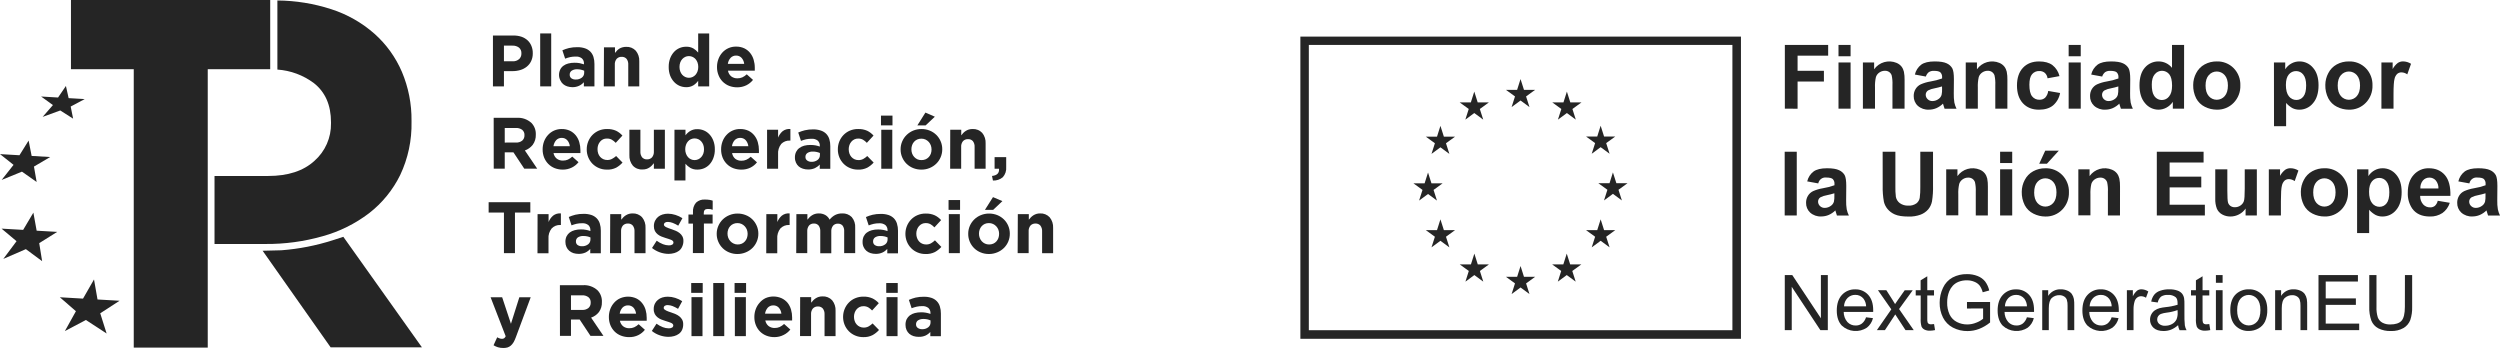<svg xmlns="http://www.w3.org/2000/svg" width="182" height="26" viewBox="0 0 182 26" fill="none"><g clip-path="url(#clip0_31639_264)"><path d="M94.667 2.667V24.667H126.742V2.667H94.667ZM126.119 24.039H95.283V3.27H126.119V24.039Z" fill="#252525"></path><path d="M110.045 7.796L110.695 7.316L111.346 7.796L111.098 7.02L111.759 6.54H110.945L110.695 5.755L110.446 6.541L109.631 6.54L110.292 7.02L110.045 7.796Z" fill="#252525"></path><path d="M106.677 8.71L107.327 8.229L107.979 8.71L107.731 7.934L108.392 7.454H107.576L107.327 6.667L107.078 7.455L106.264 7.454L106.924 7.934L106.677 8.71Z" fill="#252525"></path><path d="M104.863 9.162L104.614 9.95L103.8 9.949L104.461 10.429L104.213 11.204L104.863 10.724L105.515 11.204L105.267 10.429L105.928 9.949H105.114L104.863 9.162Z" fill="#252525"></path><path d="M103.96 14.122L104.61 14.602L104.363 13.826L105.023 13.346H104.21L103.96 12.56L103.711 13.347L102.897 13.346L103.558 13.826L103.31 14.602L103.96 14.122Z" fill="#252525"></path><path d="M105.114 16.754L104.863 15.968L104.614 16.755L103.8 16.754L104.461 17.234L104.213 18.009L104.863 17.529L105.515 18.009L105.267 17.234L105.928 16.754H105.114Z" fill="#252525"></path><path d="M107.582 19.247L107.333 18.463L107.084 19.248L106.269 19.247L106.929 19.727L106.683 20.504L107.333 20.024L107.983 20.504L107.736 19.727L108.396 19.247H107.582Z" fill="#252525"></path><path d="M110.945 20.151L110.696 19.366L110.447 20.152L109.632 20.151L110.292 20.631L110.046 21.407L110.696 20.928L111.346 21.407L111.099 20.631L111.759 20.151H110.945Z" fill="#252525"></path><path d="M114.308 19.247L114.059 18.463L113.81 19.248L112.995 19.247L113.655 19.727L113.409 20.504L114.059 20.024L114.71 20.504L114.462 19.727L115.122 19.247H114.308Z" fill="#252525"></path><path d="M116.777 16.754L116.528 15.968L116.278 16.755L115.464 16.754L116.125 17.234L115.877 18.009L116.528 17.529L117.178 18.009L116.93 17.234L117.591 16.754H116.777Z" fill="#252525"></path><path d="M118.485 13.336H117.671L117.421 12.551L117.173 13.337L116.357 13.336L117.019 13.816L116.772 14.592L117.421 14.112L118.072 14.592L117.825 13.816L118.485 13.336Z" fill="#252525"></path><path d="M115.877 11.194L116.527 10.714L117.178 11.194L116.93 10.418L117.591 9.939H116.777L116.527 9.153L116.278 9.94L115.464 9.939L116.125 10.418L115.877 11.194Z" fill="#252525"></path><path d="M114.069 6.668L113.82 7.455L113.005 7.454L113.665 7.934L113.417 8.71L114.07 8.229L114.719 8.71L114.472 7.934L115.133 7.454H114.318L114.069 6.668Z" fill="#252525"></path><path d="M129.937 7.909V3.269H133.09V4.054H130.864V5.153H132.781V5.938H130.864V7.916L129.937 7.909Z" fill="#252525"></path><path d="M133.843 4.095V3.269H134.723V4.095H133.843ZM133.843 7.912V4.548H134.723V7.909L133.843 7.912Z" fill="#252525"></path><path d="M138.652 7.909H137.771V6.193C137.783 5.957 137.764 5.72 137.715 5.489C137.682 5.389 137.617 5.302 137.532 5.241C137.441 5.18 137.335 5.149 137.226 5.152C137.08 5.15 136.936 5.195 136.816 5.279C136.699 5.357 136.611 5.474 136.567 5.609C136.51 5.861 136.488 6.12 136.5 6.378V7.909H135.619V4.548H136.437V5.042C136.617 4.79 136.876 4.607 137.172 4.523C137.468 4.439 137.784 4.458 138.068 4.577C138.21 4.635 138.336 4.728 138.433 4.849C138.516 4.959 138.574 5.087 138.605 5.222C138.643 5.419 138.659 5.619 138.654 5.82L138.652 7.909Z" fill="#252525"></path><path d="M140.202 5.573L139.403 5.427C139.469 5.139 139.633 4.884 139.867 4.706C140.085 4.55 140.411 4.472 140.846 4.472C141.239 4.472 141.531 4.519 141.723 4.612C141.892 4.687 142.033 4.813 142.126 4.974C142.205 5.118 142.244 5.383 142.244 5.769L142.235 6.807C142.23 7.027 142.243 7.248 142.277 7.466C142.311 7.623 142.364 7.774 142.435 7.918H141.565C141.543 7.858 141.515 7.77 141.481 7.654C141.466 7.601 141.456 7.567 141.449 7.544C141.31 7.683 141.147 7.795 140.967 7.874C140.795 7.947 140.61 7.984 140.424 7.983C140.128 8 139.837 7.899 139.614 7.701C139.517 7.611 139.441 7.5 139.39 7.377C139.339 7.255 139.314 7.122 139.318 6.989C139.315 6.811 139.361 6.635 139.453 6.482C139.542 6.333 139.674 6.214 139.83 6.14C140.054 6.042 140.289 5.972 140.53 5.933C140.821 5.886 141.107 5.813 141.385 5.713V5.633C141.392 5.566 141.384 5.499 141.362 5.436C141.341 5.373 141.306 5.315 141.26 5.267C141.176 5.194 141.019 5.157 140.787 5.157C140.658 5.15 140.53 5.183 140.42 5.25C140.316 5.333 140.24 5.446 140.202 5.573ZM141.379 6.292C141.203 6.346 141.024 6.392 140.843 6.428C140.677 6.454 140.516 6.506 140.365 6.583C140.312 6.616 140.269 6.663 140.238 6.717C140.208 6.772 140.192 6.834 140.192 6.897C140.192 6.958 140.204 7.019 140.228 7.074C140.253 7.13 140.289 7.18 140.333 7.221C140.38 7.267 140.435 7.302 140.495 7.326C140.556 7.349 140.62 7.36 140.685 7.357C140.849 7.355 141.008 7.3 141.138 7.199C141.239 7.128 141.313 7.024 141.348 6.905C141.378 6.763 141.39 6.617 141.383 6.472L141.379 6.292Z" fill="#252525"></path><path d="M146.137 7.909H145.258V6.193C145.27 5.957 145.251 5.72 145.201 5.489C145.168 5.389 145.103 5.302 145.018 5.241C144.927 5.18 144.821 5.149 144.712 5.152C144.566 5.15 144.422 5.195 144.302 5.279C144.185 5.358 144.097 5.474 144.053 5.609C143.997 5.861 143.974 6.12 143.986 6.378V7.909H143.106V4.548H143.922V5.042C144.102 4.79 144.361 4.607 144.657 4.523C144.953 4.439 145.269 4.458 145.553 4.577C145.695 4.635 145.821 4.728 145.918 4.849C146.001 4.959 146.06 5.087 146.091 5.222C146.128 5.419 146.144 5.619 146.139 5.82L146.137 7.909Z" fill="#252525"></path><path d="M149.931 5.541L149.061 5.7C149.044 5.548 148.974 5.407 148.862 5.304C148.749 5.212 148.606 5.165 148.46 5.171C148.361 5.167 148.262 5.185 148.171 5.225C148.08 5.265 147.999 5.325 147.935 5.401C147.804 5.554 147.739 5.81 147.739 6.17C147.739 6.569 147.805 6.851 147.938 7.014C148.002 7.095 148.083 7.159 148.176 7.202C148.269 7.245 148.37 7.265 148.472 7.262C148.622 7.268 148.769 7.216 148.883 7.118C149.01 6.982 149.09 6.807 149.11 6.621L149.975 6.77C149.912 7.124 149.73 7.445 149.458 7.678C149.204 7.883 148.862 7.986 148.434 7.986C147.947 7.986 147.559 7.83 147.27 7.52C146.982 7.209 146.837 6.78 146.836 6.232C146.836 5.677 146.981 5.245 147.27 4.936C147.56 4.627 147.953 4.473 148.448 4.473C148.854 4.473 149.176 4.561 149.415 4.737C149.672 4.939 149.854 5.222 149.931 5.541Z" fill="#252525"></path><path d="M150.598 4.095V3.269H151.478V4.095H150.598ZM150.598 7.912V4.548H151.478V7.909L150.598 7.912Z" fill="#252525"></path><path d="M153.039 5.573L152.239 5.427C152.305 5.139 152.47 4.884 152.704 4.706C152.921 4.55 153.247 4.472 153.682 4.472C154.075 4.472 154.367 4.519 154.56 4.612C154.729 4.687 154.87 4.813 154.963 4.974C155.041 5.118 155.081 5.383 155.081 5.769L155.071 6.807C155.065 7.028 155.079 7.248 155.113 7.466C155.147 7.623 155.201 7.774 155.272 7.918H154.402C154.379 7.858 154.351 7.77 154.317 7.654C154.303 7.601 154.292 7.567 154.286 7.544C154.147 7.683 153.984 7.795 153.804 7.874C153.632 7.947 153.447 7.984 153.26 7.983C152.964 8 152.673 7.899 152.45 7.701C152.354 7.611 152.277 7.5 152.226 7.378C152.175 7.255 152.151 7.122 152.155 6.989C152.152 6.811 152.198 6.635 152.288 6.482C152.379 6.333 152.51 6.214 152.667 6.14C152.89 6.042 153.125 5.972 153.366 5.933C153.657 5.887 153.944 5.813 154.222 5.713V5.633C154.228 5.566 154.221 5.499 154.199 5.436C154.178 5.373 154.143 5.315 154.097 5.267C154.013 5.194 153.855 5.157 153.624 5.157C153.495 5.15 153.367 5.182 153.257 5.25C153.153 5.333 153.077 5.446 153.039 5.573ZM154.216 6.292C154.04 6.346 153.861 6.392 153.68 6.428C153.514 6.454 153.352 6.506 153.202 6.583C153.149 6.616 153.105 6.663 153.075 6.717C153.045 6.772 153.029 6.834 153.029 6.897C153.028 6.958 153.039 7.018 153.062 7.074C153.085 7.129 153.12 7.18 153.164 7.221C153.21 7.267 153.265 7.302 153.325 7.326C153.386 7.349 153.45 7.36 153.515 7.357C153.679 7.355 153.838 7.3 153.968 7.199C154.069 7.128 154.143 7.024 154.178 6.905C154.207 6.763 154.219 6.617 154.213 6.472L154.216 6.292Z" fill="#252525"></path><path d="M158.999 7.909H158.182V7.415C158.059 7.595 157.894 7.743 157.701 7.844C157.528 7.935 157.337 7.983 157.142 7.985C156.955 7.985 156.77 7.943 156.601 7.862C156.432 7.782 156.282 7.664 156.164 7.518C155.891 7.207 155.755 6.773 155.755 6.215C155.755 5.646 155.887 5.213 156.152 4.917C156.277 4.773 156.432 4.658 156.606 4.582C156.779 4.505 156.968 4.467 157.157 4.472C157.342 4.472 157.525 4.515 157.692 4.596C157.859 4.677 158.006 4.794 158.122 4.94V3.269H159.003L158.999 7.909ZM156.65 6.151C156.65 6.51 156.699 6.769 156.797 6.929C156.855 7.037 156.941 7.127 157.046 7.189C157.151 7.251 157.271 7.283 157.392 7.281C157.493 7.28 157.591 7.257 157.681 7.212C157.771 7.166 157.849 7.101 157.91 7.02C158.055 6.845 158.127 6.585 158.127 6.239C158.127 5.854 158.058 5.576 157.921 5.406C157.857 5.326 157.777 5.263 157.686 5.219C157.594 5.175 157.495 5.152 157.394 5.152C157.293 5.152 157.193 5.175 157.102 5.219C157.011 5.263 156.931 5.326 156.867 5.406C156.722 5.573 156.65 5.823 156.65 6.156V6.151Z" fill="#252525"></path><path d="M159.664 6.182C159.665 5.882 159.74 5.588 159.881 5.324C160.018 5.056 160.231 4.835 160.494 4.691C160.766 4.543 161.071 4.468 161.379 4.472C161.608 4.464 161.836 4.503 162.049 4.589C162.262 4.674 162.455 4.803 162.616 4.967C162.776 5.132 162.901 5.328 162.984 5.543C163.067 5.758 163.106 5.988 163.098 6.218C163.106 6.451 163.066 6.683 162.983 6.901C162.899 7.118 162.773 7.316 162.611 7.483C162.452 7.648 162.261 7.777 162.05 7.864C161.839 7.95 161.613 7.991 161.385 7.985C161.083 7.984 160.785 7.913 160.515 7.776C160.246 7.644 160.025 7.429 159.883 7.163C159.73 6.86 159.655 6.522 159.664 6.182ZM160.565 6.229C160.565 6.559 160.643 6.818 160.8 6.998C160.872 7.082 160.961 7.149 161.061 7.194C161.161 7.24 161.269 7.264 161.379 7.264C161.489 7.264 161.597 7.24 161.697 7.194C161.797 7.149 161.886 7.082 161.958 6.998C162.113 6.821 162.192 6.559 162.192 6.229C162.192 5.9 162.113 5.647 161.958 5.47C161.886 5.387 161.797 5.32 161.697 5.274C161.597 5.228 161.489 5.205 161.379 5.205C161.269 5.205 161.161 5.228 161.061 5.274C160.961 5.32 160.872 5.387 160.8 5.47C160.643 5.642 160.565 5.895 160.565 6.228V6.229Z" fill="#252525"></path><path d="M165.543 4.548H166.364V5.042C166.473 4.87 166.622 4.729 166.798 4.63C166.983 4.524 167.191 4.469 167.403 4.472C167.59 4.47 167.775 4.51 167.945 4.59C168.115 4.669 168.266 4.786 168.386 4.931C168.656 5.236 168.79 5.662 168.79 6.21C168.79 6.77 168.654 7.207 168.383 7.518C168.263 7.665 168.112 7.783 167.942 7.863C167.771 7.944 167.585 7.986 167.396 7.985C167.224 7.987 167.052 7.95 166.896 7.875C166.719 7.777 166.561 7.648 166.429 7.494V9.186H165.548L165.543 4.548ZM166.412 6.171C166.412 6.549 166.485 6.828 166.63 7.008C166.694 7.092 166.776 7.161 166.87 7.207C166.965 7.254 167.068 7.279 167.174 7.278C167.272 7.28 167.369 7.258 167.458 7.215C167.546 7.172 167.623 7.109 167.684 7.03C167.82 6.864 167.888 6.592 167.888 6.215C167.888 5.864 167.817 5.601 167.678 5.431C167.617 5.35 167.538 5.286 167.447 5.241C167.357 5.197 167.258 5.174 167.157 5.175C167.055 5.173 166.954 5.195 166.861 5.238C166.768 5.282 166.687 5.346 166.622 5.426C166.483 5.593 166.414 5.842 166.414 6.171H166.412Z" fill="#252525"></path><path d="M169.283 6.182C169.284 5.882 169.359 5.588 169.5 5.324C169.636 5.055 169.85 4.835 170.113 4.691C170.384 4.543 170.689 4.468 170.998 4.472C171.227 4.464 171.455 4.503 171.668 4.589C171.881 4.674 172.074 4.803 172.235 4.967C172.395 5.132 172.52 5.328 172.602 5.543C172.685 5.758 172.724 5.988 172.717 6.218C172.724 6.451 172.685 6.683 172.601 6.901C172.517 7.118 172.391 7.316 172.23 7.483C172.071 7.648 171.88 7.778 171.669 7.864C171.457 7.95 171.231 7.992 171.003 7.985C170.701 7.984 170.403 7.913 170.133 7.776C169.864 7.644 169.643 7.43 169.503 7.163C169.349 6.86 169.274 6.522 169.283 6.182ZM170.185 6.229C170.185 6.559 170.264 6.818 170.42 6.998C170.492 7.082 170.581 7.149 170.681 7.194C170.781 7.24 170.889 7.264 170.999 7.264C171.108 7.264 171.217 7.24 171.316 7.194C171.416 7.149 171.505 7.082 171.577 6.998C171.733 6.821 171.811 6.559 171.811 6.229C171.811 5.9 171.733 5.647 171.577 5.47C171.505 5.387 171.416 5.32 171.316 5.274C171.217 5.228 171.108 5.205 170.999 5.205C170.889 5.205 170.781 5.228 170.681 5.274C170.581 5.32 170.492 5.387 170.42 5.47C170.264 5.642 170.185 5.895 170.185 6.228V6.229Z" fill="#252525"></path><path d="M174.248 7.909H173.367V4.548H174.185V5.026C174.279 4.852 174.408 4.7 174.563 4.58C174.677 4.506 174.809 4.468 174.944 4.47C175.149 4.473 175.349 4.533 175.523 4.644L175.25 5.413C175.129 5.326 174.986 5.275 174.837 5.268C174.724 5.265 174.613 5.301 174.524 5.372C174.42 5.471 174.349 5.601 174.322 5.743C174.272 5.922 174.248 6.297 174.248 6.87V7.909Z" fill="#252525"></path><path d="M129.925 15.686V11.046H130.804V15.686H129.925Z" fill="#252525"></path><path d="M132.365 13.351L131.565 13.205C131.631 12.916 131.796 12.661 132.03 12.483C132.247 12.327 132.573 12.249 133.008 12.249C133.401 12.249 133.693 12.296 133.885 12.39C134.054 12.463 134.196 12.588 134.29 12.748C134.369 12.892 134.408 13.158 134.408 13.543L134.399 14.581C134.393 14.802 134.407 15.022 134.441 15.24C134.475 15.397 134.528 15.548 134.599 15.692H133.729C133.706 15.632 133.678 15.544 133.646 15.428C133.63 15.375 133.619 15.341 133.614 15.318C133.475 15.457 133.311 15.569 133.131 15.648C132.959 15.721 132.774 15.758 132.588 15.758C132.291 15.774 132.001 15.673 131.778 15.475C131.681 15.384 131.605 15.274 131.554 15.152C131.503 15.029 131.478 14.896 131.482 14.763C131.479 14.585 131.525 14.409 131.617 14.256C131.706 14.107 131.837 13.988 131.994 13.914C132.218 13.816 132.453 13.746 132.694 13.707C132.985 13.661 133.271 13.587 133.549 13.487V13.398C133.555 13.332 133.548 13.265 133.526 13.202C133.504 13.139 133.47 13.081 133.424 13.033C133.34 12.961 133.182 12.924 132.951 12.924C132.819 12.908 132.687 12.942 132.58 13.02C132.472 13.098 132.398 13.214 132.371 13.345L132.365 13.351ZM133.542 14.071C133.366 14.126 133.188 14.171 133.007 14.208C132.84 14.234 132.679 14.286 132.528 14.363C132.475 14.396 132.431 14.442 132.401 14.497C132.371 14.552 132.355 14.614 132.355 14.677C132.355 14.737 132.367 14.797 132.391 14.852C132.415 14.907 132.449 14.957 132.493 14.998C132.539 15.044 132.594 15.079 132.655 15.103C132.715 15.126 132.78 15.137 132.844 15.135C133.009 15.133 133.168 15.077 133.299 14.976C133.399 14.905 133.473 14.801 133.509 14.682C133.537 14.54 133.549 14.394 133.542 14.249V14.071Z" fill="#252525"></path><path d="M137.057 11.046H137.984V13.559C137.977 13.816 137.988 14.073 138.019 14.328C138.053 14.511 138.155 14.675 138.302 14.786C138.482 14.915 138.7 14.979 138.92 14.97C139.131 14.985 139.341 14.927 139.515 14.806C139.642 14.708 139.728 14.565 139.756 14.406C139.79 14.145 139.804 13.882 139.798 13.618V11.046H140.724V13.483C140.736 13.878 140.711 14.273 140.649 14.663C140.606 14.878 140.511 15.078 140.372 15.245C140.223 15.414 140.037 15.543 139.828 15.623C139.545 15.727 139.246 15.776 138.945 15.765C138.51 15.765 138.177 15.714 137.947 15.611C137.739 15.523 137.555 15.386 137.41 15.212C137.286 15.063 137.197 14.887 137.15 14.698C137.079 14.31 137.049 13.915 137.06 13.521L137.057 11.046Z" fill="#252525"></path><path d="M144.715 15.686H143.836V13.97C143.848 13.734 143.829 13.497 143.779 13.266C143.746 13.165 143.681 13.079 143.595 13.018C143.505 12.957 143.398 12.925 143.29 12.929C143.143 12.927 143 12.972 142.88 13.056C142.763 13.135 142.675 13.251 142.631 13.386C142.575 13.638 142.552 13.896 142.564 14.155V15.677H141.684V12.325H142.502V12.819C142.682 12.567 142.941 12.384 143.237 12.3C143.533 12.216 143.849 12.235 144.133 12.354C144.275 12.412 144.4 12.505 144.497 12.626C144.58 12.736 144.639 12.864 144.67 12.999C144.707 13.196 144.723 13.396 144.718 13.597L144.715 15.686Z" fill="#252525"></path><path d="M145.608 11.869V11.046H146.489V11.869H145.608ZM145.608 15.686V12.325H146.489V15.686H145.608Z" fill="#252525"></path><path d="M147.183 13.958C147.186 13.659 147.26 13.365 147.401 13.102C147.537 12.834 147.751 12.613 148.013 12.47C148.285 12.321 148.589 12.246 148.898 12.25C149.127 12.242 149.355 12.281 149.568 12.367C149.781 12.452 149.974 12.581 150.135 12.745C150.295 12.91 150.421 13.106 150.504 13.321C150.587 13.536 150.626 13.766 150.618 13.996C150.625 14.229 150.586 14.461 150.502 14.679C150.419 14.896 150.292 15.094 150.131 15.261C149.972 15.425 149.781 15.555 149.57 15.641C149.359 15.728 149.132 15.769 148.905 15.763C148.603 15.763 148.305 15.691 148.035 15.554C147.766 15.422 147.545 15.207 147.403 14.941C147.25 14.637 147.174 14.299 147.183 13.958ZM148.086 14.005C148.086 14.335 148.164 14.594 148.321 14.774C148.393 14.857 148.482 14.924 148.582 14.97C148.682 15.016 148.79 15.04 148.9 15.04C149.009 15.04 149.118 15.016 149.218 14.97C149.318 14.924 149.407 14.857 149.479 14.774C149.634 14.597 149.711 14.335 149.711 14.005C149.711 13.676 149.634 13.423 149.479 13.246C149.407 13.163 149.318 13.096 149.218 13.05C149.118 13.004 149.009 12.98 148.9 12.98C148.79 12.98 148.682 13.004 148.582 13.05C148.482 13.096 148.393 13.163 148.321 13.246C148.166 13.419 148.089 13.672 148.089 14.005H148.086ZM148.456 11.918L148.891 10.971H149.878L149.017 11.918H148.456Z" fill="#252525"></path><path d="M154.335 15.686H153.455V13.97C153.468 13.734 153.449 13.497 153.399 13.266C153.365 13.165 153.301 13.079 153.215 13.018C153.125 12.957 153.019 12.926 152.91 12.929C152.764 12.927 152.62 12.972 152.499 13.056C152.382 13.135 152.294 13.251 152.25 13.386C152.194 13.638 152.172 13.896 152.183 14.155V15.677H151.303V12.325H152.121V12.819C152.301 12.567 152.56 12.384 152.856 12.3C153.152 12.216 153.468 12.235 153.752 12.354C153.894 12.412 154.02 12.505 154.116 12.626C154.199 12.736 154.258 12.864 154.289 12.999C154.326 13.196 154.342 13.396 154.337 13.597L154.335 15.686Z" fill="#252525"></path><path d="M157.016 15.686V11.046H160.421V11.831H157.948V12.86H160.253V13.642H157.948V14.904H160.514V15.686H157.016Z" fill="#252525"></path><path d="M163.479 15.686V15.182C163.357 15.362 163.193 15.508 163.001 15.607C162.808 15.709 162.594 15.762 162.376 15.762C162.166 15.765 161.959 15.714 161.774 15.612C161.603 15.52 161.468 15.373 161.389 15.195C161.3 14.958 161.26 14.705 161.271 14.451V12.325H162.15V13.871C162.15 14.344 162.167 14.633 162.199 14.74C162.228 14.842 162.291 14.931 162.376 14.993C162.472 15.059 162.587 15.091 162.703 15.086C162.847 15.088 162.988 15.044 163.107 14.961C163.219 14.886 163.305 14.778 163.352 14.651C163.395 14.528 163.417 14.226 163.417 13.745V12.325H164.298V15.686H163.479Z" fill="#252525"></path><path d="M166.05 15.686H165.17V12.325H165.987V12.802C166.082 12.629 166.21 12.478 166.365 12.357C166.478 12.284 166.611 12.245 166.745 12.247C166.95 12.248 167.15 12.306 167.325 12.415L167.053 13.184C166.931 13.096 166.788 13.046 166.639 13.039C166.526 13.035 166.415 13.072 166.325 13.142C166.222 13.242 166.152 13.371 166.123 13.513C166.074 13.692 166.05 14.068 166.05 14.64V15.686Z" fill="#252525"></path><path d="M167.501 13.958C167.503 13.658 167.577 13.364 167.718 13.1C167.855 12.831 168.069 12.611 168.332 12.467C168.603 12.319 168.908 12.243 169.217 12.248C169.445 12.24 169.673 12.28 169.886 12.365C170.098 12.451 170.291 12.58 170.452 12.744C170.612 12.909 170.737 13.105 170.82 13.32C170.903 13.535 170.942 13.764 170.935 13.995C170.943 14.228 170.904 14.46 170.821 14.677C170.738 14.894 170.612 15.092 170.452 15.259C170.293 15.424 170.102 15.554 169.891 15.64C169.68 15.727 169.453 15.768 169.225 15.761C168.923 15.761 168.625 15.69 168.356 15.553C168.086 15.421 167.865 15.206 167.724 14.94C167.57 14.636 167.493 14.299 167.501 13.958ZM168.402 14.005C168.402 14.335 168.481 14.594 168.637 14.774C168.709 14.857 168.798 14.924 168.898 14.97C168.998 15.016 169.106 15.04 169.216 15.04C169.326 15.04 169.434 15.016 169.534 14.97C169.634 14.924 169.723 14.857 169.795 14.774C169.951 14.597 170.029 14.335 170.029 14.005C170.029 13.676 169.951 13.423 169.795 13.246C169.723 13.163 169.634 13.096 169.534 13.05C169.434 13.004 169.326 12.98 169.216 12.98C169.106 12.98 168.998 13.004 168.898 13.05C168.798 13.096 168.709 13.163 168.637 13.246C168.481 13.419 168.402 13.672 168.402 14.005Z" fill="#252525"></path><path d="M171.598 12.325H172.419V12.819C172.528 12.648 172.677 12.506 172.854 12.407C173.038 12.301 173.246 12.247 173.458 12.249C173.645 12.248 173.829 12.289 173.998 12.368C174.167 12.448 174.317 12.564 174.437 12.708C174.706 13.014 174.841 13.44 174.84 13.987C174.84 14.547 174.705 14.984 174.434 15.295C174.314 15.442 174.163 15.56 173.992 15.641C173.821 15.722 173.635 15.763 173.446 15.762C173.274 15.765 173.103 15.727 172.947 15.652C172.769 15.555 172.609 15.426 172.475 15.272V16.965H171.596L171.598 12.325ZM172.468 13.948C172.468 14.326 172.54 14.605 172.685 14.785C172.749 14.87 172.831 14.938 172.926 14.985C173.02 15.032 173.124 15.056 173.229 15.056C173.327 15.057 173.424 15.035 173.513 14.992C173.601 14.949 173.679 14.886 173.739 14.807C173.875 14.642 173.943 14.37 173.943 13.992C173.943 13.641 173.873 13.378 173.732 13.208C173.671 13.127 173.593 13.062 173.502 13.018C173.412 12.974 173.313 12.951 173.213 12.952C173.11 12.95 173.009 12.972 172.916 13.015C172.824 13.059 172.742 13.123 172.678 13.204C172.538 13.371 172.469 13.619 172.469 13.948H172.468Z" fill="#252525"></path><path d="M177.467 14.616L178.345 14.764C178.251 15.064 178.063 15.324 177.811 15.507C177.539 15.685 177.22 15.774 176.897 15.762C176.317 15.762 175.889 15.571 175.613 15.188C175.384 14.848 175.27 14.442 175.287 14.031C175.287 13.473 175.432 13.037 175.722 12.723C175.86 12.569 176.029 12.447 176.218 12.365C176.406 12.283 176.61 12.244 176.816 12.249C177.31 12.249 177.7 12.414 177.987 12.744C178.273 13.075 178.407 13.58 178.389 14.261H176.186C176.18 14.487 176.258 14.707 176.404 14.878C176.468 14.949 176.547 15.005 176.634 15.043C176.722 15.081 176.816 15.099 176.911 15.097C177.037 15.102 177.159 15.063 177.259 14.988C177.365 14.888 177.437 14.759 177.467 14.616ZM177.518 13.718C177.527 13.504 177.456 13.294 177.32 13.13C177.263 13.066 177.192 13.014 177.113 12.98C177.035 12.945 176.95 12.928 176.864 12.929C176.774 12.927 176.684 12.945 176.602 12.981C176.52 13.018 176.447 13.072 176.387 13.141C176.255 13.302 176.189 13.509 176.203 13.718H177.518Z" fill="#252525"></path><path d="M179.767 13.351L178.968 13.205C179.034 12.916 179.198 12.661 179.432 12.483C179.649 12.327 179.976 12.249 180.41 12.249C180.803 12.249 181.095 12.296 181.287 12.39C181.456 12.463 181.598 12.588 181.692 12.748C181.771 12.892 181.81 13.158 181.81 13.543L181.801 14.581C181.795 14.802 181.809 15.022 181.844 15.24C181.877 15.397 181.93 15.548 182.001 15.692H181.131C181.108 15.632 181.08 15.544 181.048 15.428C181.032 15.375 181.022 15.341 181.016 15.318C180.877 15.457 180.713 15.569 180.533 15.648C180.361 15.721 180.176 15.758 179.99 15.758C179.694 15.774 179.403 15.673 179.18 15.475C179.083 15.384 179.007 15.274 178.956 15.152C178.905 15.029 178.88 14.896 178.884 14.763C178.881 14.585 178.927 14.409 179.019 14.256C179.108 14.107 179.239 13.988 179.396 13.914C179.62 13.816 179.855 13.746 180.096 13.707C180.387 13.661 180.673 13.587 180.951 13.487V13.398C180.958 13.332 180.95 13.265 180.928 13.202C180.907 13.139 180.872 13.081 180.826 13.033C180.742 12.961 180.584 12.924 180.353 12.924C180.221 12.908 180.089 12.942 179.982 13.02C179.874 13.098 179.8 13.214 179.773 13.345L179.767 13.351ZM180.944 14.071C180.768 14.126 180.59 14.171 180.409 14.208C180.242 14.234 180.081 14.286 179.93 14.363C179.877 14.396 179.834 14.442 179.803 14.497C179.773 14.552 179.757 14.614 179.757 14.677C179.757 14.737 179.769 14.797 179.793 14.852C179.817 14.907 179.851 14.957 179.895 14.998C179.942 15.044 179.997 15.079 180.057 15.103C180.117 15.126 180.182 15.137 180.246 15.135C180.411 15.133 180.57 15.077 180.701 14.976C180.801 14.905 180.875 14.801 180.911 14.682C180.939 14.54 180.951 14.394 180.944 14.249V14.071Z" fill="#252525"></path><path d="M129.932 24.032V20.023H130.476L132.561 23.171V20.023H133.065V24.032H132.521L130.439 20.88V24.032H129.932Z" fill="#252525"></path><path d="M135.848 23.099L136.352 23.161C136.287 23.436 136.132 23.68 135.91 23.853C135.633 24.036 135.304 24.121 134.974 24.094C134.644 24.068 134.332 23.932 134.087 23.707C133.84 23.446 133.717 23.079 133.717 22.609C133.717 22.12 133.842 21.741 134.091 21.471C134.215 21.337 134.365 21.232 134.532 21.162C134.699 21.092 134.879 21.059 135.06 21.065C135.236 21.059 135.411 21.092 135.574 21.16C135.737 21.229 135.883 21.331 136.003 21.462C136.246 21.727 136.368 22.099 136.368 22.578C136.368 22.608 136.368 22.651 136.368 22.71H134.221C134.22 22.979 134.315 23.239 134.489 23.442C134.566 23.525 134.659 23.591 134.763 23.635C134.867 23.679 134.978 23.7 135.091 23.697C135.254 23.702 135.415 23.652 135.547 23.554C135.69 23.436 135.795 23.277 135.848 23.099ZM134.245 22.3H135.854C135.848 22.102 135.784 21.911 135.669 21.751C135.597 21.659 135.505 21.586 135.401 21.536C135.296 21.487 135.181 21.463 135.066 21.466C134.961 21.464 134.858 21.482 134.761 21.521C134.664 21.56 134.575 21.618 134.501 21.692C134.343 21.855 134.251 22.072 134.245 22.3Z" fill="#252525"></path><path d="M136.637 24.032L137.687 22.521L136.715 21.127H137.325L137.76 21.808C137.844 21.937 137.91 22.046 137.961 22.137C138.041 22.017 138.113 21.91 138.179 21.817L138.663 21.131H139.246L138.252 22.498L139.321 24.036H138.723L138.133 23.133L137.976 22.89L137.221 24.036L136.637 24.032Z" fill="#252525"></path><path d="M140.8 23.592L140.871 24.031C140.75 24.058 140.627 24.072 140.503 24.074C140.361 24.082 140.219 24.053 140.091 23.989C140 23.941 139.928 23.864 139.885 23.77C139.833 23.581 139.813 23.384 139.826 23.189V21.51H139.464V21.127H139.821V20.407L140.306 20.112V21.127H140.796V21.51H140.306V23.208C140.301 23.3 140.309 23.391 140.331 23.48C140.349 23.52 140.379 23.553 140.416 23.575C140.468 23.602 140.525 23.614 140.582 23.61C140.655 23.609 140.728 23.603 140.8 23.592Z" fill="#252525"></path><path d="M143.196 22.459V21.988H144.878V23.476C144.638 23.673 144.368 23.832 144.079 23.945C143.809 24.049 143.523 24.102 143.234 24.102C142.865 24.107 142.501 24.02 142.172 23.85C141.861 23.688 141.609 23.432 141.45 23.117C141.285 22.786 141.202 22.419 141.207 22.048C141.204 21.67 141.287 21.296 141.449 20.955C141.594 20.634 141.839 20.369 142.146 20.202C142.47 20.032 142.83 19.948 143.194 19.956C143.46 19.951 143.725 19.999 143.973 20.096C144.185 20.177 144.372 20.312 144.516 20.488C144.661 20.684 144.763 20.909 144.816 21.147L144.342 21.278C144.299 21.106 144.225 20.943 144.125 20.797C144.025 20.672 143.894 20.575 143.745 20.517C143.573 20.444 143.389 20.406 143.202 20.407C142.989 20.402 142.778 20.439 142.58 20.517C142.419 20.581 142.274 20.68 142.156 20.808C142.051 20.925 141.966 21.059 141.906 21.204C141.803 21.461 141.751 21.735 141.754 22.012C141.744 22.321 141.806 22.629 141.936 22.909C142.051 23.142 142.238 23.331 142.469 23.445C142.699 23.561 142.953 23.621 143.211 23.62C143.439 23.62 143.665 23.575 143.876 23.487C144.055 23.422 144.222 23.326 144.37 23.205V22.458L143.196 22.459Z" fill="#252525"></path><path d="M147.559 23.099L148.062 23.161C147.997 23.436 147.842 23.68 147.621 23.853C147.343 24.036 147.014 24.121 146.684 24.094C146.354 24.068 146.042 23.932 145.797 23.707C145.551 23.446 145.428 23.079 145.427 22.609C145.427 22.12 145.552 21.741 145.802 21.471C145.925 21.337 146.075 21.232 146.242 21.162C146.409 21.092 146.59 21.059 146.77 21.065C146.946 21.059 147.122 21.092 147.284 21.16C147.447 21.229 147.593 21.331 147.713 21.462C147.957 21.727 148.078 22.099 148.078 22.578C148.078 22.608 148.078 22.651 148.078 22.71H145.931C145.93 22.979 146.025 23.239 146.199 23.442C146.276 23.525 146.369 23.591 146.473 23.635C146.577 23.679 146.688 23.7 146.801 23.697C146.965 23.702 147.126 23.652 147.259 23.554C147.401 23.436 147.505 23.277 147.559 23.099ZM145.958 22.302H147.564C147.558 22.105 147.494 21.913 147.38 21.753C147.308 21.661 147.216 21.588 147.111 21.539C147.006 21.489 146.891 21.465 146.776 21.468C146.671 21.466 146.568 21.485 146.471 21.523C146.374 21.562 146.286 21.62 146.211 21.695C146.055 21.857 145.964 22.073 145.958 22.3V22.302Z" fill="#252525"></path><path d="M148.674 24.032V21.127H149.109V21.54C149.207 21.386 149.343 21.261 149.503 21.177C149.663 21.093 149.843 21.053 150.024 21.061C150.188 21.059 150.351 21.091 150.502 21.155C150.631 21.206 150.744 21.291 150.828 21.402C150.903 21.512 150.955 21.636 150.979 21.767C151.002 21.925 151.011 22.085 151.006 22.245V24.032H150.519V22.265C150.526 22.112 150.507 21.96 150.463 21.814C150.424 21.714 150.353 21.631 150.261 21.577C150.158 21.516 150.04 21.485 149.921 21.488C149.722 21.483 149.528 21.554 149.378 21.687C149.228 21.821 149.152 22.073 149.152 22.445V24.032H148.674Z" fill="#252525"></path><path d="M153.727 23.098L154.23 23.161C154.166 23.436 154.01 23.68 153.789 23.853C153.512 24.035 153.183 24.119 152.853 24.092C152.524 24.065 152.212 23.929 151.968 23.705C151.721 23.443 151.598 23.077 151.598 22.606C151.598 22.118 151.723 21.738 151.972 21.468C152.095 21.334 152.246 21.229 152.413 21.159C152.58 21.089 152.76 21.056 152.941 21.063C153.117 21.057 153.292 21.089 153.455 21.158C153.617 21.226 153.764 21.329 153.884 21.459C154.127 21.724 154.249 22.096 154.249 22.575C154.249 22.605 154.249 22.649 154.249 22.707H152.099C152.098 22.976 152.194 23.236 152.368 23.44C152.445 23.523 152.538 23.588 152.641 23.633C152.745 23.676 152.857 23.698 152.969 23.695C153.133 23.7 153.293 23.649 153.426 23.552C153.569 23.434 153.673 23.276 153.727 23.098ZM152.126 22.302H153.732C153.727 22.104 153.662 21.913 153.548 21.753C153.476 21.661 153.384 21.588 153.279 21.538C153.174 21.489 153.06 21.465 152.944 21.468C152.84 21.466 152.736 21.484 152.639 21.523C152.542 21.562 152.454 21.62 152.38 21.694C152.223 21.857 152.133 22.073 152.126 22.3V22.302Z" fill="#252525"></path><path d="M154.837 24.032V21.127H155.272V21.566C155.345 21.409 155.451 21.27 155.582 21.158C155.674 21.094 155.783 21.059 155.895 21.06C156.074 21.064 156.247 21.119 156.396 21.219L156.228 21.675C156.121 21.606 155.998 21.568 155.871 21.565C155.767 21.564 155.666 21.599 155.584 21.663C155.497 21.731 155.433 21.825 155.402 21.932C155.346 22.118 155.319 22.312 155.321 22.506V24.032H154.837Z" fill="#252525"></path><path d="M158.565 23.673C158.412 23.812 158.235 23.923 158.045 24.002C157.872 24.067 157.69 24.099 157.506 24.098C157.191 24.098 156.948 24.02 156.778 23.865C156.695 23.79 156.629 23.698 156.585 23.594C156.541 23.491 156.52 23.379 156.523 23.267C156.522 23.13 156.556 22.996 156.62 22.877C156.681 22.764 156.767 22.667 156.871 22.594C156.979 22.521 157.098 22.467 157.223 22.433C157.366 22.399 157.511 22.374 157.658 22.359C157.952 22.331 158.244 22.274 158.527 22.189C158.527 22.122 158.527 22.079 158.527 22.06C158.527 21.86 158.482 21.719 158.389 21.636C158.231 21.514 158.034 21.455 157.835 21.469C157.657 21.456 157.48 21.498 157.327 21.591C157.2 21.703 157.114 21.855 157.085 22.022L156.608 21.956C156.641 21.775 156.716 21.604 156.826 21.457C156.94 21.32 157.091 21.219 157.261 21.165C157.47 21.093 157.691 21.058 157.913 21.062C158.116 21.056 158.319 21.085 158.512 21.15C158.642 21.192 158.758 21.268 158.85 21.369C158.926 21.467 158.978 21.582 159.001 21.704C159.022 21.855 159.031 22.007 159.026 22.159V22.818C159.019 23.108 159.029 23.398 159.057 23.687C159.078 23.81 159.12 23.928 159.181 24.037H158.672C158.614 23.923 158.578 23.8 158.565 23.673ZM158.525 22.574C158.267 22.667 158 22.73 157.728 22.761C157.583 22.777 157.44 22.809 157.303 22.859C157.225 22.892 157.158 22.948 157.112 23.019C157.066 23.089 157.042 23.17 157.043 23.253C157.042 23.316 157.055 23.378 157.08 23.435C157.106 23.492 157.144 23.542 157.191 23.583C157.315 23.679 157.47 23.725 157.626 23.714C157.801 23.717 157.974 23.674 158.127 23.589C158.269 23.513 158.383 23.394 158.453 23.249C158.514 23.092 158.541 22.925 158.533 22.757L158.525 22.574Z" fill="#252525"></path><path d="M160.837 23.592L160.908 24.031C160.786 24.058 160.663 24.072 160.539 24.074C160.397 24.082 160.255 24.053 160.128 23.989C160.037 23.941 159.965 23.864 159.921 23.77C159.87 23.581 159.85 23.384 159.863 23.189V21.51H159.505V21.127H159.863V20.407L160.346 20.112V21.127H160.837V21.51H160.346V23.208C160.341 23.3 160.349 23.391 160.373 23.48C160.39 23.519 160.42 23.552 160.456 23.575C160.508 23.601 160.565 23.613 160.623 23.61C160.694 23.609 160.766 23.603 160.837 23.592Z" fill="#252525"></path><path d="M161.318 20.587V20.023H161.806V20.588L161.318 20.587ZM161.318 24.032V21.126H161.806V24.032H161.318Z" fill="#252525"></path><path d="M162.365 22.579C162.365 22.041 162.512 21.643 162.808 21.384C163.06 21.167 163.382 21.052 163.713 21.061C163.892 21.054 164.072 21.086 164.238 21.154C164.405 21.221 164.556 21.324 164.682 21.454C164.933 21.716 165.058 22.077 165.058 22.538C165.071 22.84 165.014 23.142 164.891 23.417C164.784 23.629 164.615 23.803 164.408 23.916C164.195 24.034 163.956 24.096 163.713 24.094C163.532 24.102 163.351 24.071 163.182 24.004C163.014 23.936 162.861 23.834 162.734 23.703C162.488 23.446 162.365 23.072 162.365 22.579ZM162.865 22.579C162.865 22.951 162.945 23.23 163.106 23.415C163.181 23.502 163.274 23.572 163.379 23.62C163.483 23.668 163.596 23.693 163.711 23.693C163.826 23.693 163.939 23.668 164.044 23.62C164.148 23.572 164.241 23.502 164.316 23.415C164.477 23.229 164.558 22.945 164.558 22.564C164.558 22.204 164.476 21.933 164.315 21.747C164.24 21.66 164.147 21.59 164.043 21.543C163.938 21.495 163.825 21.47 163.711 21.47C163.596 21.47 163.483 21.495 163.379 21.543C163.274 21.59 163.181 21.66 163.106 21.747C162.949 21.929 162.865 22.208 162.865 22.579Z" fill="#252525"></path><path d="M165.63 24.032V21.127H166.065V21.54C166.162 21.386 166.298 21.261 166.459 21.177C166.62 21.093 166.799 21.053 166.98 21.061C167.144 21.059 167.306 21.091 167.457 21.155C167.586 21.206 167.699 21.291 167.784 21.402C167.858 21.512 167.91 21.636 167.935 21.767C167.957 21.925 167.967 22.085 167.962 22.245V24.032H167.475V22.265C167.482 22.112 167.462 21.96 167.417 21.814C167.379 21.714 167.308 21.631 167.216 21.577C167.113 21.516 166.995 21.485 166.876 21.488C166.678 21.484 166.487 21.555 166.339 21.687C166.187 21.821 166.112 22.073 166.112 22.445V24.032H165.63Z" fill="#252525"></path><path d="M168.787 24.032V20.023H171.657V20.496H169.312V21.724H171.508V22.194H169.312V23.559H171.749V24.033L168.787 24.032Z" fill="#252525"></path><path d="M175.079 20.023H175.605V22.339C175.616 22.665 175.57 22.99 175.469 23.299C175.374 23.542 175.203 23.746 174.98 23.878C174.698 24.037 174.376 24.113 174.053 24.098C173.738 24.11 173.424 24.044 173.141 23.903C172.911 23.782 172.732 23.583 172.634 23.341C172.521 23.019 172.469 22.677 172.483 22.336V20.023H173.008V22.337C172.996 22.597 173.028 22.857 173.104 23.106C173.165 23.268 173.28 23.403 173.43 23.487C173.606 23.581 173.804 23.627 174.003 23.621C174.389 23.621 174.664 23.533 174.828 23.355C174.992 23.177 175.075 22.839 175.075 22.336L175.079 20.023Z" fill="#252525"></path></g><g clip-path="url(#clip1_31639_264)"><path d="M19.671 0V5.038H15.124V25.305H9.737V5.038H5.166V0H19.671Z" fill="#252525"></path><path d="M24.995 17.24L24.244 17.484C23.024 17.876 21.763 18.123 20.487 18.22L19.119 18.254L24.069 25.284H30.715L24.995 17.24Z" fill="#252525"></path><path d="M8.703 21.895L7.099 21.802L6.844 20.344L6.044 21.739L4.356 21.64L5.527 22.656L4.723 24.102L6.253 23.295L7.762 24.279L7.297 22.808L8.703 21.895Z" fill="#252525"></path><path d="M4.164 16.881L2.668 16.794L2.43 15.48L1.686 16.735L0.112 16.644L1.205 17.559L0.241 18.849L1.883 18.137L3.067 19.013L2.855 17.701L4.164 16.881Z" fill="#252525"></path><path d="M3.651 11.432L2.303 11.352L2.083 10.233L1.417 11.302L0 11.219L0.986 12.002L0.12 13.099L1.598 12.496L2.668 13.247L2.472 12.127L3.651 11.432Z" fill="#252525"></path><path d="M6.169 7.213L4.996 7.144L4.799 6.259L4.226 7.099L2.993 7.026L3.853 7.649L3.105 8.509L4.388 8.042L5.323 8.638L5.146 7.756L6.169 7.213Z" fill="#252525"></path><path d="M29.258 5.229C28.803 4.169 28.122 3.224 27.265 2.461C26.348 1.652 25.276 1.043 24.117 0.67C22.849 0.259 21.526 0.045 20.194 0.035C20.194 1.716 20.194 3.373 20.194 5.065C21.15 5.13 22.068 5.469 22.84 6.042C23.678 6.696 24.097 7.649 24.097 8.902V8.975C24.106 9.492 24.003 10.004 23.795 10.476C23.587 10.948 23.28 11.368 22.895 11.707C22.093 12.444 20.967 12.812 19.518 12.811H15.617C15.617 14.472 15.617 16.103 15.617 17.762H19.332C20.733 17.773 22.129 17.583 23.478 17.2C24.701 16.864 25.85 16.295 26.864 15.525C27.822 14.784 28.599 13.832 29.135 12.74C29.706 11.532 29.988 10.205 29.959 8.866V8.795C29.973 7.57 29.734 6.355 29.258 5.229Z" fill="#252525"></path><path d="M35.886 2.586H37.383C37.583 2.583 37.782 2.614 37.972 2.677C38.135 2.734 38.284 2.823 38.411 2.939C38.532 3.053 38.626 3.191 38.688 3.345C38.755 3.51 38.789 3.687 38.786 3.866V3.878C38.791 4.073 38.751 4.267 38.67 4.444C38.596 4.602 38.488 4.741 38.353 4.85C38.214 4.963 38.054 5.047 37.882 5.097C37.695 5.153 37.5 5.18 37.305 5.178H36.687V6.288H35.886V2.586ZM37.321 4.462C37.493 4.473 37.662 4.416 37.792 4.302C37.847 4.251 37.89 4.188 37.919 4.118C37.948 4.048 37.961 3.972 37.958 3.896V3.884C37.963 3.806 37.95 3.727 37.92 3.655C37.89 3.582 37.843 3.518 37.784 3.466C37.646 3.364 37.476 3.313 37.305 3.322H36.687V4.462H37.321Z" fill="#252525"></path><path d="M39.326 2.434H40.128V6.288H39.326V2.434Z" fill="#252525"></path><path d="M41.665 6.347C41.541 6.345 41.417 6.325 41.298 6.288C41.187 6.253 41.083 6.197 40.994 6.121C40.908 6.046 40.839 5.953 40.793 5.848C40.733 5.733 40.7 5.606 40.697 5.476C40.693 5.336 40.722 5.197 40.781 5.071C40.834 4.959 40.914 4.862 41.014 4.789C41.12 4.711 41.241 4.655 41.368 4.623C41.519 4.584 41.673 4.566 41.828 4.568C41.953 4.566 42.077 4.577 42.2 4.598C42.306 4.62 42.411 4.649 42.513 4.683V4.635C42.518 4.563 42.507 4.491 42.481 4.424C42.454 4.358 42.413 4.298 42.361 4.249C42.232 4.152 42.072 4.105 41.912 4.118C41.777 4.116 41.643 4.129 41.511 4.156C41.386 4.185 41.262 4.223 41.142 4.27L40.941 3.661C41.097 3.593 41.258 3.538 41.423 3.497C41.62 3.453 41.822 3.432 42.024 3.434C42.215 3.43 42.406 3.458 42.587 3.517C42.732 3.565 42.863 3.646 42.972 3.752C43.079 3.862 43.158 3.995 43.203 4.142C43.253 4.309 43.278 4.483 43.275 4.657V6.288H42.505V5.986C42.407 6.096 42.287 6.185 42.154 6.247C42 6.316 41.834 6.35 41.665 6.347ZM41.906 5.789C42.068 5.798 42.228 5.749 42.359 5.651C42.414 5.609 42.458 5.555 42.487 5.492C42.517 5.43 42.531 5.361 42.529 5.292V5.148C42.369 5.079 42.196 5.043 42.022 5.042C41.881 5.035 41.742 5.07 41.621 5.144C41.574 5.175 41.536 5.218 41.51 5.269C41.484 5.32 41.472 5.377 41.475 5.434V5.446C41.473 5.495 41.483 5.544 41.504 5.588C41.525 5.632 41.556 5.671 41.595 5.7C41.685 5.762 41.791 5.793 41.9 5.789H41.906Z" fill="#252525"></path><path d="M43.969 3.448H44.771V3.854C44.818 3.793 44.868 3.734 44.921 3.679C44.975 3.623 45.036 3.574 45.102 3.533C45.166 3.496 45.236 3.467 45.308 3.448C45.397 3.422 45.489 3.41 45.581 3.411C45.711 3.403 45.842 3.424 45.963 3.472C46.085 3.521 46.194 3.595 46.284 3.691C46.462 3.906 46.553 4.182 46.539 4.462V6.288H45.737V4.714C45.749 4.559 45.705 4.406 45.613 4.282C45.567 4.233 45.512 4.194 45.45 4.169C45.389 4.144 45.322 4.134 45.256 4.138C45.189 4.134 45.122 4.145 45.059 4.17C44.997 4.195 44.94 4.233 44.893 4.282C44.795 4.403 44.747 4.557 44.759 4.714V6.288H43.957L43.969 3.448Z" fill="#252525"></path><path d="M49.953 6.347C49.789 6.346 49.627 6.314 49.476 6.251C49.324 6.185 49.188 6.089 49.075 5.967C48.951 5.834 48.854 5.678 48.788 5.507C48.715 5.306 48.678 5.093 48.682 4.878V4.868C48.678 4.654 48.714 4.442 48.788 4.241C48.853 4.071 48.949 3.914 49.071 3.779C49.184 3.657 49.32 3.561 49.472 3.497C49.624 3.433 49.788 3.4 49.953 3.402C50.136 3.394 50.318 3.438 50.478 3.527C50.61 3.607 50.728 3.708 50.827 3.825V2.434H51.629V6.288H50.827V5.882C50.731 6.015 50.612 6.128 50.474 6.215C50.316 6.307 50.136 6.352 49.953 6.347ZM50.154 5.663C50.245 5.664 50.335 5.645 50.418 5.606C50.5 5.569 50.573 5.515 50.633 5.448C50.695 5.374 50.745 5.29 50.779 5.199C50.816 5.096 50.834 4.987 50.833 4.878V4.868C50.834 4.759 50.816 4.65 50.779 4.548C50.745 4.456 50.695 4.372 50.633 4.298C50.54 4.197 50.419 4.128 50.286 4.099C50.152 4.071 50.014 4.085 49.889 4.14C49.806 4.177 49.732 4.231 49.67 4.298C49.606 4.37 49.556 4.454 49.522 4.546C49.485 4.649 49.466 4.758 49.468 4.868V4.878C49.467 4.987 49.485 5.096 49.522 5.199C49.555 5.291 49.606 5.375 49.67 5.448C49.732 5.515 49.806 5.569 49.889 5.606C49.973 5.645 50.065 5.665 50.157 5.663H50.154Z" fill="#252525"></path><path d="M53.664 6.357C53.465 6.358 53.267 6.322 53.081 6.251C52.906 6.183 52.747 6.079 52.614 5.946C52.481 5.812 52.377 5.653 52.309 5.476C52.233 5.287 52.195 5.084 52.198 4.88V4.87C52.197 4.675 52.232 4.481 52.301 4.298C52.365 4.124 52.461 3.964 52.585 3.827C52.712 3.687 52.867 3.576 53.04 3.501C53.213 3.426 53.4 3.389 53.588 3.393C53.795 3.389 54.001 3.432 54.189 3.519C54.355 3.6 54.501 3.717 54.616 3.862C54.731 4.008 54.816 4.175 54.867 4.355C54.922 4.543 54.95 4.738 54.949 4.935C54.949 4.965 54.949 5 54.949 5.034C54.949 5.069 54.949 5.107 54.949 5.146H52.996C53.023 5.309 53.108 5.457 53.235 5.562C53.364 5.658 53.522 5.707 53.682 5.702C53.804 5.704 53.926 5.681 54.039 5.633C54.158 5.577 54.268 5.502 54.364 5.411L54.819 5.817C54.688 5.98 54.524 6.113 54.337 6.207C54.128 6.309 53.897 6.36 53.664 6.357ZM54.177 4.651C54.162 4.489 54.096 4.336 53.989 4.215C53.938 4.159 53.876 4.115 53.806 4.086C53.737 4.057 53.663 4.044 53.588 4.046C53.513 4.044 53.439 4.057 53.37 4.086C53.301 4.114 53.239 4.157 53.187 4.211C53.077 4.333 53.007 4.487 52.986 4.651H54.177Z" fill="#252525"></path><path d="M35.94 8.578H37.616C37.811 8.563 38.007 8.589 38.192 8.653C38.377 8.718 38.547 8.82 38.692 8.953C38.799 9.065 38.882 9.198 38.936 9.344C38.99 9.49 39.014 9.645 39.007 9.801C39.018 10.069 38.938 10.332 38.78 10.547C38.631 10.733 38.434 10.874 38.211 10.953L39.107 12.277H38.165L37.379 11.091H36.745V12.277H35.944L35.94 8.578ZM37.563 10.377C37.728 10.388 37.891 10.338 38.02 10.235C38.073 10.187 38.115 10.128 38.143 10.062C38.171 9.997 38.184 9.925 38.181 9.854C38.188 9.777 38.176 9.7 38.147 9.63C38.117 9.559 38.071 9.497 38.013 9.448C37.877 9.352 37.713 9.306 37.547 9.316H36.745V10.379L37.563 10.377Z" fill="#252525"></path><path d="M40.97 12.348C40.77 12.349 40.573 12.313 40.386 12.243C40.212 12.175 40.054 12.072 39.921 11.94C39.79 11.807 39.686 11.65 39.614 11.476C39.539 11.287 39.502 11.085 39.504 10.882V10.869C39.503 10.674 39.538 10.48 39.606 10.297C39.672 10.123 39.77 9.963 39.895 9.827C40.018 9.692 40.166 9.583 40.332 9.508C40.509 9.43 40.7 9.39 40.893 9.393C41.101 9.389 41.306 9.432 41.495 9.519C41.66 9.6 41.806 9.717 41.922 9.861C42.037 10.007 42.123 10.175 42.172 10.354C42.227 10.543 42.255 10.738 42.255 10.934C42.255 10.965 42.255 10.999 42.255 11.034C42.255 11.068 42.255 11.107 42.255 11.145H40.296C40.324 11.305 40.408 11.449 40.533 11.551C40.663 11.647 40.821 11.697 40.982 11.691C41.103 11.693 41.224 11.67 41.337 11.622C41.456 11.566 41.566 11.492 41.661 11.401L42.116 11.806C41.986 11.971 41.822 12.104 41.635 12.196C41.428 12.298 41.2 12.35 40.97 12.348ZM41.483 10.642C41.468 10.48 41.401 10.328 41.294 10.206C41.243 10.15 41.181 10.107 41.112 10.078C41.043 10.049 40.968 10.035 40.893 10.038C40.819 10.035 40.745 10.049 40.676 10.077C40.607 10.105 40.544 10.148 40.492 10.202C40.384 10.326 40.315 10.479 40.292 10.642H41.483Z" fill="#252525"></path><path d="M44.175 12.348C43.981 12.35 43.788 12.312 43.608 12.238C43.428 12.164 43.265 12.055 43.127 11.916C42.861 11.639 42.713 11.268 42.714 10.882V10.87C42.713 10.673 42.75 10.479 42.824 10.297C42.894 10.122 42.997 9.962 43.127 9.827C43.26 9.692 43.417 9.584 43.59 9.509C43.781 9.429 43.985 9.39 44.191 9.393C44.418 9.386 44.643 9.428 44.851 9.519C45.025 9.605 45.182 9.724 45.312 9.87L44.825 10.399C44.742 10.31 44.648 10.234 44.544 10.172C44.434 10.111 44.31 10.082 44.185 10.087C44.089 10.082 43.993 10.101 43.905 10.141C43.822 10.181 43.749 10.238 43.69 10.308C43.628 10.381 43.58 10.464 43.548 10.555C43.515 10.651 43.499 10.752 43.5 10.853V10.863C43.499 10.968 43.515 11.072 43.548 11.172C43.58 11.263 43.629 11.348 43.692 11.421C43.756 11.491 43.833 11.548 43.919 11.588C44.011 11.629 44.111 11.65 44.211 11.648C44.332 11.651 44.451 11.622 44.558 11.565C44.665 11.509 44.765 11.439 44.855 11.358L45.32 11.835C45.187 11.985 45.03 12.111 44.855 12.208C44.644 12.312 44.41 12.36 44.175 12.348Z" fill="#252525"></path><path d="M46.772 12.338C46.641 12.347 46.51 12.325 46.389 12.277C46.267 12.228 46.157 12.153 46.068 12.056C45.892 11.84 45.803 11.563 45.819 11.283V9.446H46.621V11.026C46.61 11.18 46.655 11.333 46.747 11.456C46.792 11.505 46.848 11.544 46.91 11.57C46.971 11.595 47.038 11.606 47.104 11.602C47.172 11.605 47.239 11.594 47.301 11.569C47.364 11.544 47.421 11.505 47.467 11.456C47.565 11.335 47.613 11.181 47.602 11.026V9.446H48.403V12.285H47.602V11.88C47.555 11.941 47.505 11.999 47.451 12.054C47.396 12.109 47.336 12.158 47.271 12.2C47.203 12.244 47.129 12.278 47.052 12.302C46.961 12.328 46.866 12.34 46.772 12.338Z" fill="#252525"></path><path d="M49.101 9.446H49.903V9.851C49.997 9.724 50.115 9.615 50.25 9.533C50.408 9.441 50.589 9.396 50.771 9.403C50.934 9.402 51.096 9.435 51.246 9.498C51.398 9.563 51.534 9.659 51.647 9.78C51.771 9.914 51.868 10.071 51.932 10.243C52.007 10.443 52.044 10.656 52.04 10.87V10.88C52.044 11.094 52.007 11.308 51.932 11.508C51.87 11.678 51.777 11.833 51.657 11.967C51.545 12.089 51.408 12.186 51.256 12.251C51.103 12.314 50.94 12.346 50.775 12.346C50.591 12.353 50.408 12.309 50.248 12.218C50.118 12.139 50.001 12.039 49.901 11.922V13.139H49.099L49.101 9.446ZM50.566 11.655C50.658 11.655 50.748 11.636 50.831 11.598C50.913 11.561 50.987 11.507 51.048 11.44C51.113 11.368 51.164 11.285 51.198 11.194C51.236 11.09 51.254 10.98 51.252 10.87V10.859C51.253 10.75 51.235 10.642 51.198 10.539C51.164 10.447 51.113 10.362 51.048 10.29C50.987 10.222 50.913 10.168 50.831 10.131C50.748 10.095 50.657 10.076 50.566 10.076C50.475 10.076 50.386 10.095 50.302 10.131C50.22 10.167 50.146 10.221 50.087 10.29C50.023 10.362 49.974 10.447 49.941 10.539C49.903 10.642 49.884 10.75 49.885 10.859V10.87C49.884 10.979 49.903 11.088 49.941 11.19C49.974 11.282 50.023 11.367 50.087 11.44C50.146 11.508 50.22 11.562 50.302 11.598C50.385 11.636 50.475 11.655 50.566 11.655Z" fill="#252525"></path><path d="M53.965 12.348C53.765 12.349 53.566 12.313 53.379 12.243C53.206 12.175 53.047 12.072 52.914 11.94C52.783 11.807 52.678 11.65 52.607 11.476C52.532 11.287 52.495 11.085 52.497 10.882V10.869C52.496 10.674 52.531 10.48 52.599 10.297C52.664 10.123 52.761 9.964 52.886 9.827C53.013 9.687 53.168 9.575 53.341 9.501C53.514 9.426 53.7 9.389 53.888 9.393C54.096 9.389 54.301 9.432 54.49 9.519C54.656 9.598 54.802 9.716 54.917 9.861C55.033 10.007 55.119 10.175 55.169 10.354C55.224 10.543 55.251 10.738 55.25 10.934C55.25 10.965 55.25 10.999 55.25 11.034C55.25 11.068 55.25 11.107 55.25 11.145H53.297C53.321 11.308 53.403 11.456 53.528 11.561C53.657 11.657 53.814 11.707 53.975 11.701C54.096 11.704 54.217 11.68 54.329 11.632C54.449 11.578 54.559 11.503 54.654 11.411L55.109 11.817C54.979 11.981 54.815 12.114 54.628 12.206C54.421 12.304 54.194 12.353 53.965 12.348ZM54.478 10.642C54.461 10.481 54.395 10.329 54.289 10.206C54.238 10.151 54.176 10.107 54.107 10.078C54.038 10.049 53.963 10.035 53.888 10.038C53.814 10.035 53.74 10.049 53.671 10.077C53.602 10.105 53.539 10.148 53.487 10.202C53.378 10.325 53.309 10.479 53.287 10.642H54.478Z" fill="#252525"></path><path d="M55.843 9.446H56.645V10.018C56.716 9.837 56.829 9.677 56.976 9.551C57.138 9.428 57.34 9.372 57.541 9.393V10.235H57.499C57.384 10.228 57.268 10.247 57.16 10.289C57.053 10.331 56.955 10.395 56.873 10.478C56.705 10.692 56.623 10.962 56.645 11.235V12.285H55.843V9.446Z" fill="#252525"></path><path d="M58.826 12.338C58.7 12.339 58.574 12.32 58.453 12.281C58.341 12.248 58.236 12.191 58.147 12.115C58.061 12.039 57.993 11.946 57.946 11.841C57.894 11.724 57.867 11.597 57.87 11.468C57.866 11.328 57.895 11.189 57.954 11.062C58.008 10.951 58.088 10.854 58.187 10.78C58.293 10.701 58.412 10.643 58.539 10.608C58.689 10.57 58.843 10.551 58.997 10.553C59.122 10.552 59.248 10.562 59.371 10.584C59.477 10.605 59.581 10.634 59.682 10.669V10.622C59.687 10.55 59.676 10.478 59.65 10.411C59.623 10.344 59.583 10.284 59.53 10.235C59.401 10.137 59.241 10.09 59.081 10.103C58.946 10.101 58.812 10.114 58.68 10.141C58.554 10.171 58.431 10.209 58.311 10.255L58.111 9.647C58.266 9.579 58.427 9.525 58.592 9.484C58.789 9.438 58.991 9.417 59.193 9.419C59.384 9.415 59.575 9.443 59.756 9.503C59.901 9.55 60.033 9.629 60.143 9.736C60.25 9.845 60.329 9.979 60.374 10.125C60.424 10.292 60.448 10.466 60.446 10.64V12.289H59.678V11.977C59.579 12.087 59.46 12.175 59.327 12.239C59.17 12.309 58.998 12.343 58.826 12.338ZM59.069 11.78C59.23 11.789 59.389 11.741 59.52 11.644C59.574 11.602 59.618 11.547 59.648 11.485C59.678 11.422 59.692 11.353 59.69 11.283V11.139C59.615 11.106 59.538 11.081 59.458 11.064C59.368 11.043 59.275 11.033 59.183 11.034C59.042 11.027 58.903 11.062 58.782 11.135C58.735 11.167 58.696 11.21 58.67 11.262C58.645 11.313 58.633 11.37 58.636 11.427C58.634 11.476 58.644 11.525 58.664 11.569C58.685 11.614 58.717 11.652 58.756 11.681C58.847 11.748 58.956 11.783 59.069 11.78Z" fill="#252525"></path><path d="M62.455 12.348C62.254 12.35 62.056 12.31 61.871 12.23C61.698 12.159 61.541 12.053 61.41 11.918C61.278 11.784 61.174 11.625 61.103 11.45C61.031 11.269 60.994 11.076 60.995 10.882V10.87C60.994 10.674 61.031 10.479 61.103 10.298C61.174 10.122 61.277 9.962 61.408 9.827C61.54 9.691 61.698 9.583 61.871 9.509C62.062 9.429 62.267 9.389 62.473 9.393C62.699 9.385 62.924 9.428 63.132 9.519C63.307 9.604 63.464 9.723 63.593 9.87L63.106 10.399C63.025 10.31 62.931 10.234 62.828 10.172C62.718 10.112 62.594 10.082 62.469 10.087C62.374 10.085 62.28 10.106 62.194 10.148C62.112 10.187 62.039 10.244 61.98 10.314C61.917 10.386 61.869 10.47 61.837 10.561C61.804 10.657 61.787 10.758 61.787 10.859V10.87C61.787 10.974 61.804 11.079 61.837 11.178C61.869 11.27 61.918 11.354 61.982 11.427C62.045 11.497 62.121 11.554 62.206 11.594C62.298 11.635 62.398 11.656 62.499 11.655C62.62 11.657 62.74 11.629 62.848 11.571C62.952 11.512 63.049 11.441 63.136 11.358L63.602 11.835C63.468 11.985 63.311 12.111 63.136 12.208C62.924 12.312 62.69 12.36 62.455 12.348Z" fill="#252525"></path><path d="M64.135 8.417H64.973V9.127H64.135V8.417ZM64.157 9.446H64.959V12.285H64.157V9.446Z" fill="#252525"></path><path d="M67.078 12.348C66.872 12.35 66.668 12.311 66.476 12.235C66.298 12.163 66.135 12.057 65.997 11.922C65.863 11.789 65.755 11.631 65.68 11.456C65.602 11.275 65.562 11.079 65.564 10.882V10.87C65.562 10.672 65.602 10.476 65.68 10.296C65.755 10.12 65.863 9.96 65.999 9.827C66.139 9.691 66.302 9.583 66.48 9.509C66.671 9.431 66.876 9.391 67.082 9.393C67.288 9.39 67.492 9.429 67.683 9.507C67.862 9.578 68.025 9.684 68.162 9.819C68.297 9.952 68.405 10.11 68.479 10.285C68.558 10.466 68.597 10.662 68.596 10.859V10.87C68.597 11.068 68.558 11.264 68.479 11.446C68.405 11.621 68.298 11.781 68.162 11.914C68.023 12.05 67.86 12.157 67.681 12.231C67.49 12.31 67.285 12.35 67.078 12.348ZM67.088 11.655C67.193 11.656 67.298 11.636 67.395 11.594C67.48 11.555 67.557 11.499 67.621 11.429C67.685 11.36 67.734 11.277 67.766 11.188C67.8 11.092 67.817 10.992 67.816 10.89V10.878C67.816 10.776 67.798 10.675 67.763 10.579C67.729 10.487 67.677 10.402 67.611 10.33C67.545 10.257 67.465 10.199 67.377 10.158C67.283 10.115 67.181 10.093 67.078 10.095C66.972 10.093 66.868 10.114 66.771 10.156C66.685 10.194 66.608 10.251 66.545 10.322C66.48 10.393 66.431 10.478 66.4 10.569C66.366 10.665 66.349 10.766 66.35 10.867V10.878C66.35 10.98 66.367 11.082 66.402 11.178C66.471 11.364 66.609 11.515 66.787 11.598C66.882 11.639 66.985 11.659 67.088 11.655ZM67.371 8.196L68.056 8.496L67.387 9.127H66.785L67.371 8.196Z" fill="#252525"></path><path d="M69.177 9.446H69.979V9.852C70.025 9.791 70.074 9.732 70.127 9.677C70.182 9.622 70.242 9.573 70.308 9.531C70.376 9.488 70.45 9.454 70.528 9.43C70.617 9.404 70.709 9.392 70.801 9.393C70.931 9.385 71.061 9.406 71.183 9.455C71.305 9.503 71.414 9.578 71.504 9.673C71.681 9.89 71.769 10.166 71.753 10.446V12.286H70.951V10.706C70.962 10.551 70.918 10.398 70.827 10.274C70.781 10.225 70.726 10.186 70.664 10.161C70.603 10.136 70.536 10.126 70.47 10.13C70.403 10.126 70.336 10.137 70.273 10.162C70.21 10.187 70.154 10.225 70.107 10.274C70.009 10.395 69.961 10.549 69.973 10.706V12.286H69.171L69.177 9.446Z" fill="#252525"></path><path d="M72.218 12.809C72.587 12.771 72.757 12.596 72.729 12.285H72.406V11.438H73.251V12.152C73.263 12.288 73.248 12.426 73.205 12.556C73.162 12.686 73.092 12.805 73 12.906C72.799 13.072 72.545 13.157 72.286 13.143L72.218 12.809Z" fill="#252525"></path><path d="M36.687 15.474H35.573V14.721H38.608V15.474H37.489V18.429H36.687V15.474Z" fill="#252525"></path><path d="M39.135 15.59H39.937V16.162C40.008 15.982 40.121 15.822 40.268 15.697C40.43 15.573 40.632 15.516 40.833 15.537V16.379H40.791C40.674 16.373 40.557 16.393 40.448 16.436C40.34 16.48 40.241 16.547 40.16 16.632C39.99 16.845 39.908 17.116 39.931 17.389V18.437H39.129L39.135 15.59Z" fill="#252525"></path><path d="M42.12 18.482C41.993 18.483 41.867 18.464 41.745 18.427C41.633 18.39 41.529 18.332 41.439 18.255C41.353 18.18 41.285 18.087 41.238 17.983C41.186 17.866 41.16 17.738 41.162 17.61C41.158 17.47 41.187 17.331 41.246 17.204C41.301 17.094 41.381 16.998 41.479 16.924C41.586 16.846 41.707 16.79 41.836 16.758C41.985 16.718 42.139 16.699 42.293 16.701C42.419 16.699 42.544 16.71 42.668 16.734C42.774 16.754 42.879 16.782 42.98 16.819V16.77C42.985 16.698 42.973 16.626 42.947 16.559C42.921 16.492 42.88 16.432 42.828 16.383C42.698 16.286 42.538 16.24 42.377 16.251C42.242 16.25 42.108 16.263 41.976 16.291C41.851 16.321 41.727 16.359 41.607 16.405L41.407 15.796C41.562 15.729 41.723 15.674 41.888 15.632C42.085 15.587 42.287 15.566 42.489 15.569C42.679 15.565 42.869 15.592 43.051 15.65C43.195 15.698 43.327 15.779 43.435 15.886C43.542 15.995 43.621 16.128 43.666 16.275C43.718 16.442 43.743 16.617 43.74 16.792V18.439H42.97V18.123C42.872 18.233 42.753 18.322 42.62 18.385C42.462 18.454 42.292 18.487 42.12 18.482ZM42.361 17.926C42.523 17.934 42.683 17.885 42.814 17.788C42.868 17.746 42.912 17.692 42.942 17.629C42.971 17.567 42.986 17.498 42.984 17.429V17.285C42.91 17.252 42.832 17.226 42.752 17.208C42.661 17.189 42.568 17.18 42.475 17.18C42.335 17.172 42.195 17.207 42.074 17.279C42.027 17.311 41.989 17.355 41.964 17.406C41.938 17.457 41.926 17.514 41.928 17.571V17.581C41.926 17.631 41.935 17.68 41.956 17.724C41.977 17.769 42.009 17.808 42.048 17.837C42.141 17.899 42.25 17.93 42.361 17.926Z" fill="#252525"></path><path d="M44.424 15.59H45.226V15.995C45.271 15.934 45.321 15.877 45.374 15.823C45.429 15.768 45.489 15.719 45.555 15.677C45.702 15.583 45.873 15.534 46.048 15.537C46.178 15.53 46.307 15.552 46.428 15.601C46.548 15.65 46.657 15.725 46.745 15.821C46.922 16.037 47.011 16.314 46.994 16.594V18.431H46.192V16.849C46.203 16.695 46.158 16.542 46.066 16.419C46.021 16.369 45.966 16.331 45.905 16.305C45.843 16.28 45.777 16.269 45.711 16.273C45.643 16.27 45.576 16.281 45.513 16.306C45.45 16.331 45.393 16.37 45.346 16.419C45.249 16.54 45.202 16.694 45.214 16.849V18.429H44.412L44.424 15.59Z" fill="#252525"></path><path d="M48.67 18.482C48.233 18.478 47.81 18.328 47.467 18.054L47.808 17.525C47.948 17.63 48.102 17.715 48.265 17.778C48.401 17.832 48.546 17.861 48.692 17.863C48.781 17.87 48.869 17.849 48.947 17.805C48.972 17.788 48.992 17.765 49.007 17.738C49.02 17.711 49.028 17.681 49.027 17.65C49.027 17.608 49.01 17.568 48.981 17.539C48.944 17.503 48.9 17.476 48.852 17.458C48.792 17.431 48.73 17.409 48.666 17.391L48.445 17.322C48.345 17.292 48.247 17.258 48.151 17.218C48.053 17.179 47.962 17.126 47.88 17.06C47.798 16.994 47.73 16.912 47.679 16.819C47.626 16.711 47.6 16.591 47.603 16.47V16.458C47.601 16.325 47.629 16.194 47.686 16.074C47.739 15.965 47.814 15.868 47.906 15.79C48.002 15.711 48.112 15.652 48.231 15.616C48.361 15.576 48.496 15.556 48.632 15.557C48.816 15.559 49 15.589 49.175 15.646C49.354 15.702 49.524 15.783 49.68 15.886L49.376 16.429C49.248 16.35 49.114 16.282 48.975 16.227C48.862 16.183 48.744 16.159 48.624 16.155C48.547 16.15 48.471 16.169 48.405 16.21C48.382 16.226 48.364 16.247 48.351 16.272C48.338 16.297 48.331 16.324 48.331 16.352C48.331 16.372 48.336 16.391 48.344 16.409C48.352 16.427 48.364 16.443 48.379 16.456C48.416 16.491 48.458 16.519 48.504 16.541C48.558 16.567 48.618 16.592 48.684 16.616C48.75 16.64 48.826 16.667 48.903 16.691C48.979 16.715 49.103 16.76 49.201 16.805C49.298 16.847 49.39 16.901 49.474 16.967C49.556 17.03 49.624 17.109 49.674 17.2C49.729 17.302 49.756 17.417 49.752 17.533C49.755 17.672 49.727 17.811 49.67 17.938C49.621 18.064 49.539 18.173 49.434 18.255C49.331 18.332 49.214 18.389 49.091 18.423C48.954 18.462 48.812 18.482 48.67 18.482Z" fill="#252525"></path><path d="M50.448 16.279H50.119V15.618H50.448V15.439C50.439 15.315 50.454 15.19 50.493 15.071C50.532 14.953 50.593 14.844 50.675 14.75C50.762 14.671 50.864 14.61 50.974 14.572C51.085 14.534 51.202 14.518 51.318 14.527C51.426 14.526 51.534 14.533 51.641 14.549C51.724 14.561 51.805 14.581 51.884 14.608V15.273C51.827 15.252 51.77 15.235 51.711 15.222C51.649 15.212 51.586 15.209 51.523 15.212C51.322 15.212 51.234 15.314 51.234 15.518V15.618H51.878V16.275H51.244V18.425H50.442L50.448 16.279Z" fill="#252525"></path><path d="M53.69 18.492C53.484 18.495 53.28 18.456 53.089 18.378C52.91 18.307 52.747 18.201 52.609 18.066C52.474 17.933 52.367 17.775 52.293 17.6C52.214 17.419 52.175 17.223 52.176 17.026C52.175 16.827 52.214 16.631 52.293 16.45C52.368 16.274 52.476 16.115 52.611 15.981C52.75 15.845 52.914 15.738 53.093 15.665C53.283 15.585 53.488 15.545 53.694 15.547C53.9 15.545 54.104 15.584 54.295 15.661C54.474 15.732 54.636 15.838 54.775 15.973C54.909 16.106 55.017 16.265 55.091 16.439C55.17 16.621 55.209 16.817 55.208 17.015C55.209 17.213 55.17 17.409 55.091 17.589C55.018 17.763 54.912 17.92 54.779 18.052C54.64 18.188 54.476 18.296 54.297 18.37C54.105 18.451 53.898 18.492 53.69 18.492ZM53.7 17.798C53.805 17.8 53.91 17.78 54.007 17.738C54.093 17.699 54.17 17.642 54.233 17.571C54.297 17.5 54.347 17.417 54.378 17.326C54.411 17.229 54.428 17.128 54.428 17.026C54.428 16.923 54.41 16.822 54.376 16.725C54.341 16.634 54.289 16.55 54.223 16.478C54.157 16.405 54.077 16.347 53.989 16.305C53.895 16.262 53.793 16.24 53.69 16.241C53.585 16.238 53.48 16.259 53.383 16.302C53.297 16.34 53.22 16.396 53.157 16.466C53.093 16.535 53.044 16.618 53.012 16.707C52.978 16.803 52.961 16.905 52.962 17.007C52.962 17.109 52.98 17.21 53.014 17.305C53.048 17.398 53.1 17.483 53.167 17.555C53.233 17.627 53.311 17.686 53.399 17.727C53.493 17.774 53.596 17.798 53.7 17.798Z" fill="#252525"></path><path d="M55.789 15.59H56.591V16.162C56.661 15.982 56.774 15.823 56.92 15.697C57.081 15.573 57.283 15.516 57.485 15.537V16.379H57.445C57.328 16.373 57.21 16.392 57.101 16.436C56.992 16.48 56.893 16.547 56.811 16.632C56.644 16.846 56.563 17.117 56.585 17.389V18.437H55.783L55.789 15.59Z" fill="#252525"></path><path d="M57.976 15.589H58.778V15.995C58.825 15.935 58.875 15.877 58.928 15.823C58.983 15.767 59.044 15.718 59.109 15.677C59.178 15.632 59.253 15.598 59.331 15.575C59.42 15.548 59.513 15.535 59.606 15.537C59.773 15.533 59.938 15.573 60.085 15.654C60.219 15.733 60.328 15.85 60.396 15.991C60.505 15.851 60.641 15.735 60.797 15.652C60.956 15.573 61.132 15.533 61.31 15.537C61.438 15.529 61.566 15.549 61.686 15.595C61.805 15.641 61.914 15.711 62.006 15.802C62.188 16.018 62.279 16.298 62.258 16.581V18.429H61.456V16.849C61.468 16.7 61.429 16.552 61.346 16.429C61.303 16.38 61.249 16.341 61.189 16.315C61.129 16.29 61.064 16.279 60.999 16.283C60.934 16.279 60.868 16.291 60.807 16.316C60.746 16.341 60.691 16.38 60.646 16.429C60.552 16.551 60.507 16.705 60.518 16.859V18.439H59.716V16.849C59.727 16.696 59.685 16.544 59.596 16.419C59.553 16.37 59.5 16.331 59.44 16.305C59.38 16.28 59.316 16.269 59.251 16.273C59.185 16.27 59.119 16.281 59.058 16.306C58.996 16.331 58.941 16.37 58.896 16.419C58.803 16.542 58.757 16.695 58.768 16.849V18.429H57.966L57.976 15.589Z" fill="#252525"></path><path d="M63.752 18.482C63.625 18.483 63.498 18.464 63.377 18.427C63.265 18.392 63.162 18.335 63.072 18.259C62.986 18.184 62.918 18.091 62.872 17.987C62.818 17.87 62.792 17.742 62.796 17.614C62.792 17.474 62.82 17.335 62.878 17.208C62.933 17.097 63.013 17.001 63.112 16.928C63.219 16.85 63.339 16.793 63.467 16.762C63.617 16.722 63.771 16.703 63.926 16.705C64.051 16.703 64.176 16.714 64.299 16.738C64.406 16.758 64.51 16.786 64.612 16.823V16.774C64.617 16.702 64.605 16.63 64.579 16.563C64.553 16.496 64.512 16.436 64.46 16.387C64.33 16.29 64.171 16.243 64.01 16.255C63.876 16.254 63.741 16.267 63.609 16.295C63.484 16.325 63.361 16.363 63.241 16.409L63.04 15.8C63.196 15.732 63.357 15.677 63.521 15.636C63.719 15.591 63.92 15.57 64.123 15.573C64.314 15.569 64.504 15.596 64.686 15.654C64.83 15.703 64.962 15.783 65.071 15.89C65.177 15.999 65.255 16.133 65.299 16.279C65.351 16.446 65.376 16.621 65.374 16.796V18.443H64.594V18.123C64.495 18.233 64.376 18.322 64.243 18.384C64.088 18.453 63.921 18.486 63.752 18.482ZM63.992 17.926C64.155 17.934 64.315 17.886 64.445 17.788C64.5 17.746 64.544 17.692 64.574 17.63C64.603 17.567 64.618 17.498 64.616 17.429V17.285C64.541 17.252 64.463 17.226 64.383 17.208C64.293 17.189 64.201 17.18 64.109 17.18C63.968 17.172 63.829 17.206 63.708 17.279C63.66 17.311 63.622 17.354 63.597 17.406C63.571 17.457 63.559 17.514 63.561 17.571V17.581C63.559 17.631 63.569 17.68 63.59 17.724C63.611 17.769 63.642 17.808 63.682 17.837C63.772 17.898 63.878 17.929 63.986 17.926H63.992Z" fill="#252525"></path><path d="M67.375 18.492C67.174 18.494 66.976 18.455 66.791 18.376C66.618 18.304 66.46 18.197 66.328 18.062C66.198 17.928 66.094 17.769 66.023 17.595C65.95 17.415 65.913 17.221 65.913 17.025C65.913 16.829 65.95 16.635 66.023 16.453C66.094 16.278 66.198 16.117 66.328 15.981C66.46 15.845 66.617 15.737 66.791 15.664C66.981 15.583 67.186 15.543 67.393 15.547C67.619 15.539 67.844 15.583 68.052 15.675C68.227 15.759 68.383 15.878 68.513 16.023L68.026 16.553C67.944 16.464 67.849 16.388 67.746 16.326C67.635 16.265 67.512 16.236 67.387 16.241C67.292 16.239 67.198 16.26 67.112 16.301C67.03 16.342 66.957 16.4 66.897 16.47C66.835 16.541 66.788 16.625 66.757 16.715C66.723 16.811 66.706 16.913 66.707 17.015C66.707 17.12 66.724 17.223 66.759 17.322C66.79 17.414 66.839 17.499 66.903 17.571C66.966 17.642 67.042 17.699 67.128 17.737C67.22 17.779 67.32 17.8 67.421 17.798C67.542 17.801 67.662 17.773 67.769 17.717C67.877 17.657 67.976 17.582 68.064 17.496L68.531 17.975C68.397 18.124 68.239 18.25 68.064 18.348C67.85 18.453 67.613 18.503 67.375 18.492Z" fill="#252525"></path><path d="M69.055 14.563H69.893V15.277H69.055V14.563ZM69.075 15.589H69.876V18.429H69.075V15.589Z" fill="#252525"></path><path d="M71.998 18.492C71.792 18.494 71.587 18.456 71.396 18.378C71.218 18.307 71.055 18.201 70.917 18.066C70.782 17.933 70.675 17.774 70.6 17.599C70.523 17.418 70.484 17.223 70.486 17.025C70.484 16.828 70.523 16.631 70.6 16.449C70.755 16.091 71.043 15.809 71.402 15.664C71.593 15.585 71.797 15.545 72.004 15.547C72.209 15.545 72.413 15.584 72.605 15.66C72.783 15.733 72.945 15.839 73.084 15.973C73.219 16.106 73.326 16.264 73.401 16.439C73.478 16.621 73.517 16.817 73.515 17.015C73.516 17.208 73.478 17.4 73.405 17.578C73.331 17.756 73.223 17.917 73.086 18.052C72.947 18.188 72.783 18.297 72.603 18.37C72.411 18.451 72.205 18.492 71.998 18.492ZM72.007 17.798C72.113 17.8 72.217 17.779 72.314 17.737C72.401 17.699 72.478 17.642 72.541 17.571C72.604 17.499 72.653 17.416 72.685 17.326C72.718 17.229 72.735 17.128 72.735 17.025C72.736 16.923 72.718 16.821 72.683 16.725C72.649 16.634 72.597 16.549 72.531 16.478C72.464 16.405 72.384 16.346 72.294 16.305C72.201 16.262 72.1 16.24 71.998 16.241C71.892 16.238 71.787 16.259 71.691 16.301C71.604 16.341 71.526 16.398 71.462 16.47C71.399 16.541 71.35 16.625 71.318 16.715C71.285 16.812 71.269 16.913 71.27 17.015C71.269 17.117 71.286 17.218 71.322 17.313C71.355 17.406 71.406 17.491 71.472 17.563C71.538 17.636 71.618 17.694 71.707 17.735C71.801 17.779 71.904 17.8 72.007 17.798ZM72.29 14.35L72.974 14.642L72.304 15.277H71.703L72.29 14.35Z" fill="#252525"></path><path d="M74.097 15.59H74.898V15.995C74.944 15.934 74.993 15.877 75.047 15.823C75.101 15.768 75.162 15.719 75.227 15.677C75.375 15.583 75.546 15.534 75.72 15.537C75.85 15.53 75.98 15.552 76.1 15.601C76.221 15.65 76.329 15.725 76.418 15.821C76.594 16.038 76.682 16.314 76.667 16.594V18.431H75.865V16.849C75.876 16.695 75.831 16.542 75.738 16.419C75.694 16.37 75.639 16.331 75.577 16.306C75.516 16.28 75.45 16.269 75.384 16.273C75.316 16.27 75.249 16.281 75.186 16.306C75.123 16.331 75.066 16.37 75.019 16.419C74.922 16.54 74.874 16.694 74.886 16.849V18.429H74.085L74.097 15.59Z" fill="#252525"></path><path d="M36.637 25.333C36.506 25.335 36.375 25.317 36.248 25.28C36.137 25.245 36.03 25.196 35.93 25.136L36.196 24.554C36.25 24.587 36.307 24.614 36.367 24.633C36.421 24.654 36.479 24.665 36.537 24.666C36.595 24.669 36.652 24.655 36.701 24.625C36.751 24.587 36.79 24.537 36.814 24.479L35.715 21.64H36.557L37.197 23.573L37.808 21.64H38.636L37.557 24.542C37.513 24.67 37.457 24.794 37.391 24.911C37.337 25.003 37.269 25.085 37.191 25.157C37.119 25.219 37.036 25.266 36.946 25.295C36.846 25.323 36.742 25.336 36.637 25.333Z" fill="#252525"></path><path d="M40.761 20.762H42.437C42.631 20.748 42.826 20.775 43.009 20.84C43.193 20.905 43.362 21.006 43.506 21.139C43.612 21.251 43.695 21.384 43.748 21.53C43.802 21.676 43.826 21.831 43.818 21.987C43.83 22.248 43.754 22.506 43.602 22.719C43.454 22.906 43.257 23.047 43.032 23.124L43.929 24.449H42.986L42.2 23.262H41.567V24.449H40.765L40.761 20.762ZM42.385 22.563C42.549 22.574 42.712 22.523 42.842 22.421C42.895 22.373 42.937 22.314 42.964 22.248C42.992 22.182 43.005 22.111 43.002 22.039V22.027C43.008 21.952 42.995 21.877 42.966 21.808C42.937 21.74 42.892 21.679 42.834 21.632C42.699 21.535 42.535 21.488 42.369 21.498H41.567V22.563H42.385Z" fill="#252525"></path><path d="M45.793 24.542C45.593 24.544 45.395 24.507 45.208 24.435C45.034 24.369 44.875 24.266 44.743 24.135C44.611 24.002 44.507 23.844 44.436 23.67C44.361 23.481 44.324 23.278 44.326 23.074C44.325 22.878 44.359 22.684 44.428 22.502C44.493 22.328 44.59 22.168 44.715 22.031C44.837 21.895 44.986 21.787 45.152 21.713C45.337 21.634 45.536 21.593 45.737 21.595C45.938 21.597 46.137 21.64 46.32 21.723C46.487 21.803 46.633 21.92 46.747 22.066C46.863 22.211 46.949 22.378 47 22.557C47.054 22.745 47.081 22.94 47.08 23.137C47.08 23.169 47.08 23.204 47.08 23.238C47.08 23.273 47.08 23.311 47.08 23.35H45.128C45.157 23.509 45.241 23.653 45.366 23.755C45.495 23.852 45.653 23.901 45.813 23.895C45.935 23.898 46.056 23.874 46.168 23.826C46.288 23.771 46.398 23.696 46.493 23.603L46.948 24.009C46.818 24.173 46.654 24.306 46.467 24.398C46.257 24.5 46.026 24.549 45.793 24.542ZM46.306 22.837C46.288 22.675 46.223 22.522 46.118 22.398C46.067 22.343 46.004 22.3 45.935 22.271C45.866 22.243 45.792 22.229 45.717 22.232C45.642 22.23 45.568 22.243 45.499 22.271C45.43 22.299 45.368 22.342 45.316 22.396C45.206 22.519 45.136 22.672 45.115 22.837H46.306Z" fill="#252525"></path><path d="M48.656 24.522C48.451 24.52 48.248 24.485 48.054 24.419C47.836 24.348 47.633 24.238 47.453 24.094L47.794 23.565C47.935 23.669 48.089 23.755 48.253 23.818C48.388 23.872 48.532 23.901 48.678 23.903C48.767 23.91 48.855 23.889 48.932 23.845C48.958 23.828 48.979 23.805 48.993 23.778C49.008 23.751 49.015 23.721 49.015 23.69C49.015 23.669 49.011 23.649 49.002 23.63C48.994 23.61 48.982 23.593 48.967 23.579C48.929 23.544 48.886 23.517 48.838 23.498C48.785 23.475 48.723 23.452 48.652 23.431L48.433 23.362C48.333 23.332 48.234 23.298 48.137 23.258C48.04 23.219 47.95 23.166 47.868 23.1C47.785 23.035 47.717 22.952 47.667 22.859C47.614 22.751 47.588 22.631 47.591 22.51V22.5C47.588 22.367 47.616 22.235 47.672 22.114C47.724 22.006 47.799 21.909 47.892 21.832C47.988 21.753 48.098 21.692 48.217 21.656C48.347 21.617 48.482 21.598 48.618 21.599C48.802 21.6 48.984 21.629 49.159 21.686C49.338 21.742 49.508 21.823 49.664 21.928L49.362 22.483C49.234 22.405 49.1 22.337 48.961 22.281C48.848 22.238 48.73 22.214 48.61 22.21C48.532 22.204 48.455 22.224 48.389 22.267C48.367 22.282 48.349 22.303 48.336 22.327C48.323 22.352 48.317 22.379 48.317 22.407V22.417C48.317 22.436 48.321 22.456 48.329 22.473C48.337 22.491 48.349 22.507 48.363 22.52C48.401 22.554 48.444 22.583 48.489 22.605C48.542 22.632 48.602 22.656 48.67 22.682L48.886 22.755C48.985 22.788 49.087 22.826 49.185 22.869C49.282 22.911 49.374 22.966 49.458 23.031C49.539 23.095 49.607 23.174 49.658 23.264C49.713 23.366 49.74 23.481 49.736 23.597V23.609C49.74 23.749 49.712 23.887 49.656 24.015C49.604 24.127 49.526 24.225 49.428 24.299C49.324 24.375 49.208 24.431 49.085 24.465C48.945 24.504 48.801 24.523 48.656 24.522Z" fill="#252525"></path><path d="M50.32 20.604H51.158V21.32H50.32V20.604ZM50.34 21.632H51.142V24.471H50.34V21.632Z" fill="#252525"></path><path d="M51.924 20.604H52.726V24.469H51.924V20.604Z" fill="#252525"></path><path d="M53.477 20.604H54.315V21.32H53.477V20.604ZM53.498 21.632H54.299V24.471H53.498V21.632Z" fill="#252525"></path><path d="M56.372 24.542C56.173 24.544 55.975 24.508 55.789 24.435C55.618 24.368 55.462 24.266 55.332 24.137C55.2 24.004 55.097 23.846 55.027 23.672C54.951 23.483 54.914 23.28 54.917 23.076C54.916 22.88 54.95 22.686 55.019 22.504C55.083 22.33 55.18 22.17 55.304 22.033C55.423 21.894 55.569 21.782 55.733 21.703C55.918 21.623 56.118 21.583 56.319 21.585C56.521 21.587 56.719 21.63 56.904 21.713C57.071 21.791 57.218 21.905 57.337 22.047C57.451 22.193 57.536 22.36 57.587 22.538C57.641 22.727 57.668 22.922 57.667 23.118C57.667 23.151 57.667 23.185 57.667 23.22C57.667 23.254 57.667 23.293 57.667 23.331H55.715C55.744 23.491 55.828 23.635 55.953 23.737C56.082 23.833 56.24 23.883 56.4 23.877C56.523 23.879 56.644 23.856 56.757 23.808C56.877 23.752 56.986 23.676 57.082 23.585L57.537 23.991C57.407 24.155 57.243 24.288 57.056 24.38C56.844 24.489 56.61 24.545 56.372 24.542ZM56.886 22.837C56.869 22.674 56.803 22.521 56.697 22.398C56.646 22.343 56.584 22.3 56.514 22.271C56.445 22.242 56.371 22.229 56.296 22.232C56.222 22.23 56.148 22.243 56.079 22.271C56.01 22.3 55.947 22.342 55.895 22.396C55.787 22.52 55.717 22.673 55.695 22.837H56.886Z" fill="#252525"></path><path d="M58.251 21.631H59.053V22.037C59.099 21.976 59.149 21.918 59.203 21.863C59.258 21.808 59.318 21.759 59.383 21.717C59.452 21.672 59.526 21.638 59.604 21.615C59.692 21.589 59.783 21.576 59.875 21.577C60.005 21.569 60.136 21.59 60.258 21.639C60.38 21.688 60.49 21.763 60.58 21.859C60.756 22.076 60.844 22.352 60.829 22.631V24.469H60.027V22.889C60.038 22.735 59.993 22.582 59.901 22.459C59.856 22.409 59.8 22.369 59.738 22.344C59.676 22.318 59.609 22.307 59.542 22.311C59.475 22.308 59.407 22.319 59.345 22.344C59.282 22.369 59.226 22.408 59.179 22.457C59.081 22.578 59.033 22.732 59.045 22.887V24.467H58.243L58.251 21.631Z" fill="#252525"></path><path d="M62.838 24.542C62.637 24.544 62.439 24.504 62.254 24.425C62.081 24.352 61.923 24.245 61.791 24.11C61.661 23.976 61.557 23.818 61.486 23.644C61.413 23.463 61.376 23.269 61.376 23.074C61.376 22.878 61.413 22.683 61.486 22.502C61.557 22.326 61.66 22.166 61.791 22.031C61.922 21.894 62.08 21.785 62.254 21.713C62.445 21.632 62.649 21.592 62.856 21.595C63.082 21.587 63.308 21.631 63.515 21.723C63.69 21.808 63.847 21.926 63.976 22.072L63.489 22.603C63.407 22.514 63.312 22.437 63.209 22.374C63.098 22.315 62.974 22.287 62.85 22.291C62.755 22.29 62.661 22.31 62.575 22.352C62.493 22.392 62.42 22.449 62.361 22.518C62.299 22.59 62.251 22.673 62.22 22.763C62.186 22.86 62.169 22.961 62.17 23.064C62.169 23.168 62.186 23.271 62.22 23.37C62.25 23.462 62.299 23.548 62.365 23.619C62.426 23.691 62.503 23.748 62.589 23.786C62.681 23.829 62.781 23.851 62.882 23.849C63.003 23.851 63.123 23.822 63.231 23.765C63.337 23.705 63.437 23.631 63.525 23.546L63.992 24.023C63.858 24.173 63.7 24.299 63.525 24.396C63.312 24.503 63.075 24.553 62.838 24.542Z" fill="#252525"></path><path d="M64.518 20.604H65.356V21.32H64.518V20.604ZM64.54 21.632H65.342V24.471H64.54V21.632Z" fill="#252525"></path><path d="M66.879 24.522C66.752 24.523 66.626 24.505 66.504 24.468C66.392 24.433 66.288 24.376 66.198 24.301C66.112 24.225 66.044 24.132 65.997 24.027C65.945 23.91 65.919 23.783 65.921 23.654V23.644C65.917 23.504 65.946 23.365 66.005 23.238C66.061 23.128 66.14 23.033 66.238 22.958C66.345 22.88 66.466 22.824 66.595 22.792C66.744 22.753 66.898 22.734 67.052 22.735C67.285 22.733 67.518 22.773 67.737 22.853V22.804C67.742 22.733 67.731 22.661 67.705 22.595C67.679 22.528 67.639 22.468 67.587 22.419C67.457 22.321 67.297 22.273 67.136 22.285C67.001 22.284 66.867 22.297 66.735 22.326C66.609 22.355 66.486 22.393 66.366 22.439L66.166 21.831C66.322 21.763 66.484 21.708 66.649 21.666C66.846 21.621 67.048 21.6 67.25 21.604C67.44 21.599 67.63 21.626 67.811 21.685C67.956 21.732 68.088 21.814 68.196 21.922C68.302 22.031 68.38 22.165 68.423 22.311C68.475 22.478 68.5 22.652 68.497 22.827V24.474H67.727V24.167C67.629 24.277 67.51 24.366 67.376 24.429C67.219 24.497 67.05 24.528 66.879 24.522ZM67.12 23.966C67.282 23.975 67.442 23.927 67.573 23.829C67.627 23.787 67.671 23.732 67.701 23.67C67.73 23.607 67.745 23.539 67.743 23.47V23.326C67.668 23.293 67.589 23.267 67.509 23.248C67.418 23.229 67.326 23.22 67.234 23.22C67.094 23.213 66.954 23.248 66.833 23.322C66.786 23.353 66.748 23.396 66.722 23.447C66.697 23.498 66.685 23.555 66.687 23.612C66.685 23.661 66.694 23.71 66.715 23.755C66.736 23.799 66.768 23.838 66.807 23.867C66.898 23.933 67.008 23.968 67.12 23.966Z" fill="#252525"></path></g><defs><clipPath id="clip0_31639_264"><rect width="87.333" height="22" fill="white" transform="translate(94.667 2.667)"></rect></clipPath><clipPath id="clip1_31639_264"><rect width="76.667" height="25.333" fill="white"></rect></clipPath></defs></svg>